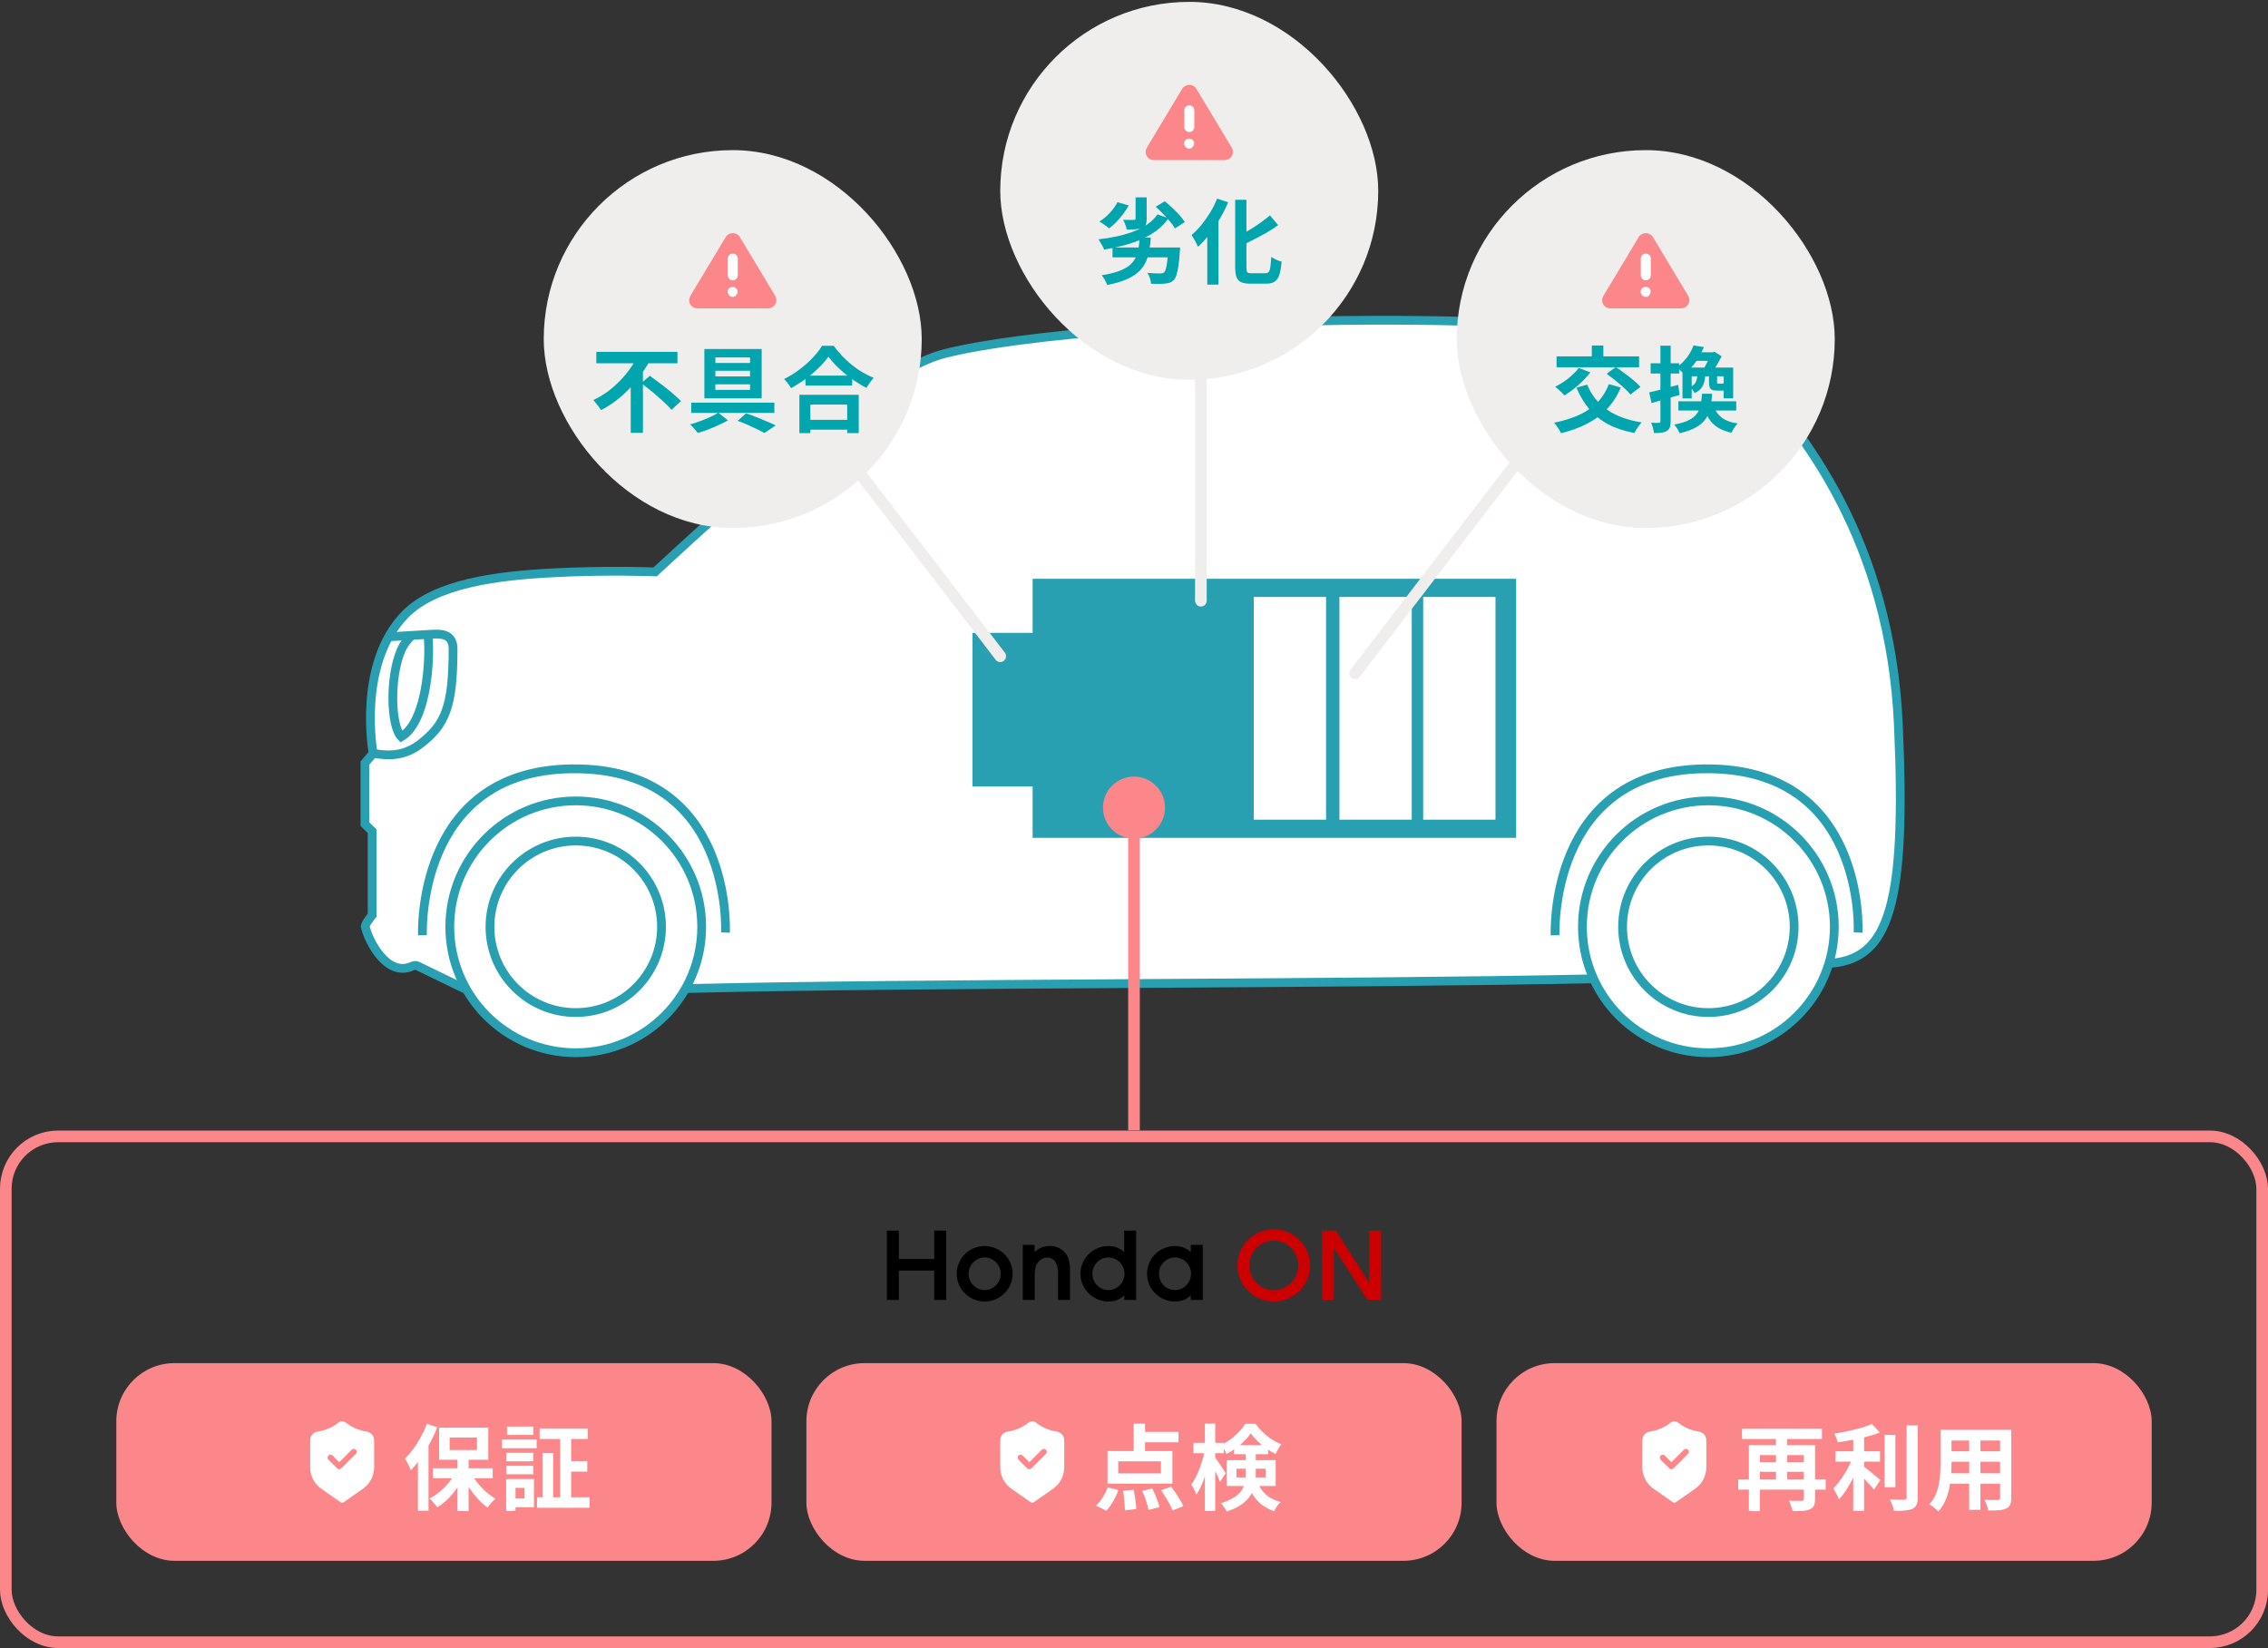 <svg width="780" height="567" viewBox="0 0 780 567" fill="none" xmlns="http://www.w3.org/2000/svg">
<rect x="0" y="0" width="780" height="567" fill="#333333" stroke="none"/>
<g clip-path="url(#clip0_37_579)">
<path d="M167.519 343.878L143.867 332.407C143.867 332.407 142.943 331.81 141.88 332.311C133.132 336.442 126.706 323.599 125.636 318.822C125.426 317.887 127.982 314.841 127.982 314.841V285.963L125.508 283.489V262.486L128.327 259.176C128.327 259.176 122.636 228.515 139.317 211.407C149.743 200.715 170.978 198.066 189.856 197.068C208.77 196.065 225.313 196.719 225.313 196.719C225.313 196.719 237.988 184.929 250.148 174.134C273.381 153.503 306.107 126.446 324.78 121.668C376.978 108.314 576.268 102.996 598.608 125.689C620.948 148.384 650.028 187.037 652.865 249.092C655.701 311.147 649.673 329.588 629.813 331.362C624.666 331.821 594.915 335.713 549.317 336.68C459.518 338.588 316.412 338.07 235.756 340.064C199.304 340.963 167.519 343.874 167.519 343.874V343.878Z" fill="white" stroke="#29A0B2" stroke-width="3.021" stroke-miterlimit="10"/>
<path d="M198.008 362.13C221.928 362.13 241.32 342.739 241.32 318.818C241.32 294.897 221.928 275.506 198.008 275.506C174.087 275.506 154.695 294.897 154.695 318.818C154.695 342.739 174.087 362.13 198.008 362.13Z" fill="white" stroke="#29A0B2" stroke-width="3.021" stroke-miterlimit="10"/>
<path d="M198.007 348.317C214.299 348.317 227.506 335.11 227.506 318.818C227.506 302.526 214.299 289.319 198.007 289.319C181.715 289.319 168.508 302.526 168.508 318.818C168.508 335.11 181.715 348.317 198.007 348.317Z" fill="white" stroke="#29A0B2" stroke-width="3.021" stroke-miterlimit="10"/>
<path d="M587.535 362.13C611.456 362.13 630.847 342.739 630.847 318.818C630.847 294.897 611.456 275.506 587.535 275.506C563.614 275.506 544.223 294.897 544.223 318.818C544.223 342.739 563.614 362.13 587.535 362.13Z" fill="white" stroke="#29A0B2" stroke-width="3.021" stroke-miterlimit="10"/>
<path d="M587.534 348.317C603.826 348.317 617.034 335.11 617.034 318.818C617.034 302.526 603.826 289.319 587.534 289.319C571.242 289.319 558.035 302.526 558.035 318.818C558.035 335.11 571.242 348.317 587.534 348.317Z" fill="white" stroke="#29A0B2" stroke-width="3.021" stroke-miterlimit="10"/>
<path d="M145.291 321.701C145.291 321.701 142.807 265.201 196.477 264.473C252.425 263.712 249.497 320.794 249.497 320.794" stroke="#29A0B2" stroke-width="3.021" stroke-miterlimit="10"/>
<path d="M534.823 321.701C534.823 321.701 532.338 265.201 586.008 264.473C641.957 263.712 639.028 320.794 639.028 320.794" stroke="#29A0B2" stroke-width="3.021" stroke-miterlimit="10"/>
<path d="M133.443 219.088C133.443 219.088 145.411 218.324 148.564 218.164C151.717 218.004 155.812 218.004 155.815 223.208C155.819 243.067 153.178 249.305 144.469 255.988C137.691 261.188 131.008 259.461 128.328 259.173" stroke="#29A0B2" stroke-width="3.021" stroke-miterlimit="10"/>
<path d="M147.082 218.246C148.028 222.657 147.687 247.763 138.008 253.468C134.332 249.668 133.948 232.766 137.979 223.599C138.843 221.633 140.339 219.671 141.619 218.622" stroke="#29A0B2" stroke-width="3.021" stroke-miterlimit="10"/>
<path d="M334.449 217.702H355.137V199.101H521.426V288.21H355.137V270.54H334.449V217.702Z" fill="#29A0B2"/>
<path d="M456.052 205.35H431.188V281.964H456.052V205.35Z" fill="white"/>
<path d="M485.516 205.35H460.652V281.965H485.516V205.35Z" fill="white"/>
<path d="M514.321 205.35H489.457V281.964H514.321V205.35Z" fill="white"/>
</g>
<rect x="187" y="51.645" width="130" height="130" rx="65" fill="#F0EEEC"/>
<g clip-path="url(#clip1_37_579)">
<path d="M266.615 101.79L254.477 81.58C253.962 80.721 253.046 80.206 252.016 80.206C250.985 80.206 250.069 80.721 249.554 81.58L237.416 101.79C236.901 102.706 236.844 103.736 237.359 104.652C237.874 105.568 238.79 106.083 239.878 106.083H264.096C265.126 106.083 266.099 105.568 266.615 104.652C267.13 103.793 267.13 102.706 266.615 101.79Z" fill="#FC878B"/>
<path d="M252.018 96.408C251.045 96.408 250.301 95.664 250.301 94.69V88.965C250.301 87.992 251.045 87.248 252.018 87.248C252.992 87.248 253.736 87.992 253.736 88.965V94.69C253.736 95.664 252.992 96.408 252.018 96.408Z" fill="white"/>
<path d="M252.017 102.133C251.559 102.133 251.101 101.961 250.815 101.618C250.758 101.56 250.643 101.446 250.586 101.331C250.529 101.217 250.471 101.16 250.414 101.045C250.357 100.931 250.357 100.816 250.3 100.702C250.3 100.587 250.242 100.473 250.242 100.358C250.242 99.9 250.414 99.442 250.758 99.156C251.387 98.526 252.533 98.526 253.162 99.156C253.506 99.499 253.678 99.9 253.678 100.358C253.678 100.473 253.678 100.587 253.62 100.702C253.62 100.816 253.563 100.931 253.506 101.045C253.449 101.16 253.391 101.274 253.334 101.331C253.277 101.446 253.22 101.503 253.105 101.618C252.933 101.961 252.475 102.133 252.017 102.133Z" fill="white"/>
</g>
<path d="M205.08 121.027H232.984V124.963H205.08V121.027ZM220.536 131.779L223.512 129.283C224.365 129.902 225.283 130.585 226.264 131.331C227.267 132.057 228.259 132.814 229.24 133.603C230.243 134.393 231.171 135.171 232.024 135.939C232.877 136.686 233.603 137.369 234.2 137.987L230.936 140.963C230.403 140.323 229.72 139.619 228.888 138.851C228.077 138.062 227.192 137.251 226.232 136.419C225.293 135.587 224.323 134.777 223.32 133.987C222.339 133.198 221.411 132.462 220.536 131.779ZM219.256 122.499L223.512 124.003C222.296 126.243 220.845 128.43 219.16 130.563C217.496 132.697 215.619 134.67 213.528 136.483C211.437 138.275 209.165 139.811 206.712 141.091C206.52 140.75 206.264 140.366 205.944 139.939C205.624 139.513 205.293 139.097 204.952 138.691C204.632 138.265 204.333 137.902 204.056 137.603C205.784 136.814 207.416 135.854 208.952 134.723C210.488 133.571 211.907 132.323 213.208 130.979C214.531 129.635 215.693 128.249 216.696 126.819C217.72 125.369 218.573 123.929 219.256 122.499ZM216.92 130.243L221.112 126.051V148.899H216.92V130.243ZM246.016 127.555V129.475H257.952V127.555H246.016ZM246.016 132.195V134.115H257.952V132.195H246.016ZM246.016 122.947V124.867H257.952V122.947H246.016ZM242.24 120.067H261.952V137.027H242.24V120.067ZM237.728 138.499H266.304V142.051H237.728V138.499ZM253.696 144.771L256.608 142.211C257.824 142.617 259.051 143.065 260.288 143.555C261.547 144.046 262.741 144.537 263.872 145.027C265.024 145.497 265.995 145.934 266.784 146.339L262.88 148.963C262.176 148.558 261.323 148.11 260.32 147.619C259.339 147.129 258.272 146.627 257.12 146.115C255.989 145.625 254.848 145.177 253.696 144.771ZM247.04 141.987L250.368 144.611C249.429 145.145 248.363 145.678 247.168 146.211C245.973 146.766 244.757 147.278 243.52 147.747C242.283 148.217 241.109 148.611 240 148.931C239.68 148.526 239.264 148.035 238.752 147.459C238.261 146.883 237.792 146.393 237.344 145.987C238.453 145.689 239.616 145.315 240.832 144.867C242.048 144.419 243.2 143.939 244.288 143.427C245.397 142.915 246.315 142.435 247.04 141.987ZM277.032 129.219H293.064V132.611H277.032V129.219ZM276.616 144.419H293.16V147.811H276.616V144.419ZM274.92 135.811H295.336V148.995H291.368V139.171H278.696V148.995H274.92V135.811ZM284.904 122.691C284.029 123.95 282.92 125.23 281.576 126.531C280.253 127.833 278.771 129.081 277.128 130.275C275.507 131.47 273.821 132.547 272.072 133.507C271.901 133.209 271.677 132.867 271.4 132.483C271.144 132.099 270.856 131.726 270.536 131.363C270.237 130.979 269.939 130.659 269.64 130.403C271.496 129.486 273.267 128.387 274.952 127.107C276.659 125.827 278.184 124.473 279.528 123.043C280.872 121.614 281.939 120.249 282.728 118.947H286.728C287.581 120.163 288.541 121.326 289.608 122.435C290.675 123.545 291.795 124.579 292.968 125.539C294.163 126.499 295.4 127.353 296.68 128.099C297.96 128.846 299.229 129.475 300.488 129.987C300.019 130.478 299.571 131.033 299.144 131.651C298.717 132.249 298.333 132.846 297.992 133.443C296.755 132.803 295.507 132.067 294.248 131.235C292.989 130.382 291.773 129.486 290.6 128.547C289.448 127.587 288.381 126.617 287.4 125.635C286.419 124.633 285.587 123.651 284.904 122.691Z" fill="#00A5AE"/>
<rect x="344" y="0.645" width="130" height="130" rx="65" fill="#F0EEEC"/>
<g clip-path="url(#clip2_37_579)">
<path d="M423.615 50.789L411.477 30.58C410.962 29.721 410.046 29.206 409.016 29.206C407.985 29.206 407.069 29.721 406.554 30.58L394.416 50.789C393.901 51.706 393.844 52.736 394.359 53.652C394.874 54.568 395.79 55.083 396.878 55.083H421.096C422.126 55.083 423.099 54.568 423.615 53.652C424.13 52.793 424.13 51.706 423.615 50.789Z" fill="#FC878B"/>
<path d="M409.018 45.408C408.045 45.408 407.301 44.664 407.301 43.69V37.965C407.301 36.992 408.045 36.248 409.018 36.248C409.992 36.248 410.736 36.992 410.736 37.965V43.69C410.736 44.664 409.992 45.408 409.018 45.408Z" fill="white"/>
<path d="M409.017 51.133C408.559 51.133 408.101 50.961 407.815 50.618C407.758 50.56 407.643 50.446 407.586 50.331C407.529 50.217 407.471 50.16 407.414 50.045C407.357 49.931 407.357 49.816 407.3 49.702C407.3 49.587 407.242 49.473 407.242 49.358C407.242 48.9 407.414 48.442 407.758 48.156C408.387 47.526 409.533 47.526 410.162 48.156C410.506 48.499 410.678 48.9 410.678 49.358C410.678 49.473 410.678 49.587 410.62 49.702C410.62 49.816 410.563 49.931 410.506 50.045C410.449 50.16 410.391 50.274 410.334 50.331C410.277 50.446 410.22 50.503 410.105 50.618C409.933 50.961 409.475 51.133 409.017 51.133Z" fill="white"/>
</g>
<path d="M382.612 85.132H402.996V88.523H382.612V85.132ZM390.548 67.883H394.356V75.275C394.356 76.15 394.249 76.833 394.036 77.323C393.823 77.793 393.385 78.156 392.724 78.412C392.084 78.668 391.337 78.828 390.484 78.891C389.631 78.934 388.628 78.956 387.476 78.956C387.412 78.444 387.252 77.878 386.996 77.26C386.761 76.62 386.516 76.065 386.26 75.596C386.751 75.617 387.241 75.638 387.732 75.659C388.244 75.659 388.703 75.659 389.108 75.659C389.513 75.659 389.791 75.659 389.94 75.659C390.345 75.659 390.548 75.499 390.548 75.18V67.883ZM401.844 85.132H405.876C405.876 85.132 405.865 85.228 405.844 85.419C405.844 85.612 405.833 85.835 405.812 86.091C405.791 86.326 405.769 86.518 405.748 86.668C405.62 88.63 405.46 90.262 405.268 91.564C405.076 92.844 404.852 93.857 404.596 94.603C404.361 95.35 404.063 95.915 403.7 96.299C403.295 96.726 402.857 97.025 402.388 97.195C401.919 97.366 401.364 97.484 400.724 97.547C400.191 97.612 399.487 97.644 398.612 97.644C397.737 97.644 396.82 97.633 395.86 97.612C395.839 97.035 395.711 96.395 395.476 95.692C395.241 94.987 394.953 94.379 394.612 93.868C395.508 93.953 396.361 94.006 397.172 94.028C398.004 94.049 398.612 94.059 398.996 94.059C399.316 94.059 399.572 94.038 399.764 93.996C399.977 93.953 400.169 93.857 400.34 93.707C400.575 93.494 400.777 93.089 400.948 92.492C401.14 91.894 401.3 91.041 401.428 89.931C401.577 88.801 401.705 87.382 401.812 85.675L401.844 85.132ZM398.068 73.74L401.876 75.084C400.745 76.683 399.391 78.081 397.812 79.275C396.233 80.449 394.484 81.462 392.564 82.316C390.665 83.147 388.628 83.852 386.452 84.427C384.297 85.004 382.057 85.484 379.732 85.868C379.625 85.547 379.455 85.174 379.22 84.748C378.985 84.299 378.74 83.862 378.484 83.436C378.228 82.987 377.993 82.614 377.78 82.316C379.999 82.081 382.132 81.74 384.18 81.291C386.249 80.844 388.169 80.278 389.94 79.596C391.732 78.913 393.311 78.091 394.676 77.132C396.063 76.15 397.193 75.019 398.068 73.74ZM384.308 69.547L388.18 70.668C387.647 71.67 387.007 72.662 386.26 73.644C385.513 74.625 384.724 75.542 383.892 76.395C383.081 77.228 382.271 77.942 381.46 78.54C381.225 78.326 380.895 78.07 380.468 77.772C380.063 77.473 379.647 77.185 379.22 76.907C378.793 76.63 378.42 76.395 378.1 76.204C379.359 75.436 380.543 74.454 381.652 73.26C382.783 72.065 383.668 70.828 384.308 69.547ZM397.46 71.115L400.596 69.228C401.407 69.889 402.26 70.646 403.156 71.499C404.052 72.332 404.884 73.174 405.652 74.028C406.42 74.881 407.028 75.67 407.476 76.395L404.084 78.572C403.7 77.846 403.135 77.057 402.388 76.204C401.663 75.329 400.863 74.444 399.988 73.547C399.135 72.651 398.292 71.841 397.46 71.115ZM391.988 81.74H395.796C395.668 83.425 395.465 84.993 395.188 86.444C394.932 87.894 394.505 89.228 393.908 90.444C393.311 91.638 392.468 92.716 391.38 93.675C390.313 94.635 388.916 95.478 387.188 96.204C385.481 96.929 383.348 97.537 380.788 98.028C380.681 97.707 380.521 97.334 380.308 96.907C380.095 96.502 379.86 96.097 379.604 95.692C379.369 95.286 379.124 94.956 378.868 94.7C381.215 94.316 383.156 93.846 384.692 93.291C386.228 92.737 387.455 92.086 388.372 91.34C389.289 90.572 389.993 89.718 390.484 88.779C390.975 87.82 391.316 86.753 391.508 85.579C391.721 84.406 391.881 83.126 391.988 81.74ZM424.796 68.716H428.668V91.787C428.668 92.427 428.7 92.907 428.764 93.228C428.849 93.547 429.02 93.761 429.276 93.868C429.553 93.953 429.948 93.996 430.46 93.996C430.652 93.996 430.951 93.996 431.356 93.996C431.783 93.996 432.252 93.996 432.764 93.996C433.276 93.996 433.745 93.996 434.172 93.996C434.62 93.996 434.94 93.996 435.132 93.996C435.665 93.996 436.06 93.846 436.316 93.547C436.593 93.228 436.785 92.662 436.892 91.852C437.02 91.019 437.127 89.857 437.212 88.364C437.681 88.705 438.257 89.035 438.94 89.356C439.623 89.654 440.231 89.868 440.764 89.996C440.615 91.83 440.369 93.302 440.028 94.412C439.687 95.521 439.164 96.321 438.46 96.811C437.756 97.323 436.764 97.579 435.484 97.579C435.313 97.579 435.036 97.579 434.652 97.579C434.289 97.579 433.873 97.579 433.404 97.579C432.956 97.579 432.497 97.579 432.028 97.579C431.58 97.579 431.175 97.579 430.812 97.579C430.449 97.579 430.172 97.579 429.98 97.579C428.636 97.579 427.591 97.409 426.844 97.067C426.097 96.726 425.564 96.129 425.244 95.275C424.945 94.422 424.796 93.249 424.796 91.755V68.716ZM436.764 74.091L439.58 77.451C438.407 78.305 437.127 79.137 435.74 79.948C434.353 80.737 432.935 81.505 431.484 82.251C430.055 82.998 428.647 83.692 427.26 84.332C427.132 83.883 426.908 83.371 426.588 82.796C426.268 82.198 425.98 81.697 425.724 81.291C427.047 80.651 428.369 79.926 429.692 79.115C431.036 78.305 432.316 77.462 433.532 76.588C434.748 75.713 435.825 74.881 436.764 74.091ZM418.588 68.332L422.396 69.579C421.585 71.478 420.625 73.377 419.516 75.275C418.407 77.153 417.212 78.924 415.932 80.588C414.673 82.23 413.372 83.67 412.028 84.907C411.9 84.588 411.697 84.171 411.42 83.659C411.164 83.147 410.887 82.635 410.588 82.124C410.289 81.59 410.023 81.163 409.788 80.844C410.961 79.862 412.092 78.71 413.18 77.388C414.268 76.043 415.281 74.603 416.22 73.067C417.159 71.51 417.948 69.931 418.588 68.332ZM415.196 77.356L419.004 73.547L419.036 73.612V97.9H415.196V77.356Z" fill="#00A5AE"/>
<rect x="501" y="51.645" width="130" height="130" rx="65" fill="#F0EEEC"/>
<g clip-path="url(#clip3_37_579)">
<path d="M580.615 101.79L568.477 81.58C567.962 80.721 567.046 80.206 566.016 80.206C564.985 80.206 564.069 80.721 563.554 81.58L551.416 101.79C550.901 102.706 550.844 103.736 551.359 104.652C551.874 105.568 552.79 106.083 553.878 106.083H578.096C579.126 106.083 580.099 105.568 580.615 104.652C581.13 103.793 581.13 102.706 580.615 101.79Z" fill="#FC878B"/>
<path d="M566.018 96.408C565.045 96.408 564.301 95.664 564.301 94.69V88.965C564.301 87.992 565.045 87.248 566.018 87.248C566.992 87.248 567.736 87.992 567.736 88.965V94.69C567.736 95.664 566.992 96.408 566.018 96.408Z" fill="white"/>
<path d="M566.017 102.133C565.559 102.133 565.101 101.961 564.815 101.618C564.758 101.56 564.643 101.446 564.586 101.331C564.529 101.217 564.471 101.16 564.414 101.045C564.357 100.931 564.357 100.816 564.3 100.702C564.3 100.587 564.242 100.473 564.242 100.358C564.242 99.9 564.414 99.442 564.758 99.156C565.387 98.526 566.533 98.526 567.162 99.156C567.506 99.499 567.678 99.9 567.678 100.358C567.678 100.473 567.678 100.587 567.62 100.702C567.62 100.816 567.563 100.931 567.506 101.045C567.449 101.16 567.391 101.274 567.334 101.331C567.277 101.446 567.22 101.503 567.105 101.618C566.933 101.961 566.475 102.133 566.017 102.133Z" fill="white"/>
</g>
<path d="M553.308 132.131L557.404 133.283C556.188 136.206 554.588 138.691 552.604 140.739C550.641 142.787 548.337 144.483 545.692 145.827C543.068 147.171 540.135 148.238 536.892 149.027C536.764 148.707 536.551 148.313 536.252 147.843C535.975 147.395 535.676 146.947 535.356 146.499C535.036 146.051 534.737 145.689 534.46 145.411C537.617 144.793 540.433 143.929 542.908 142.819C545.404 141.71 547.527 140.281 549.276 138.531C551.025 136.761 552.369 134.627 553.308 132.131ZM542.972 126.595L546.94 128.099C546.193 129.102 545.319 130.094 544.316 131.075C543.313 132.057 542.268 132.974 541.18 133.827C540.092 134.681 539.047 135.417 538.044 136.035C537.809 135.758 537.5 135.427 537.116 135.043C536.732 134.659 536.337 134.286 535.932 133.923C535.527 133.561 535.164 133.262 534.844 133.027C535.868 132.537 536.881 131.95 537.884 131.267C538.887 130.585 539.825 129.838 540.7 129.027C541.596 128.217 542.353 127.406 542.972 126.595ZM545.852 132.291C547.281 135.811 549.532 138.67 552.604 140.867C555.697 143.043 559.697 144.526 564.604 145.315C564.327 145.593 564.028 145.945 563.708 146.371C563.388 146.819 563.079 147.267 562.78 147.715C562.503 148.185 562.279 148.601 562.108 148.963C558.631 148.302 555.623 147.299 553.084 145.955C550.567 144.59 548.412 142.862 546.62 140.771C544.849 138.681 543.367 136.217 542.172 133.379L545.852 132.291ZM535.324 122.595H563.708V126.339H535.324V122.595ZM547.452 118.851H551.42V125.059H547.452V118.851ZM552.572 128.579L555.708 126.275C556.647 126.894 557.649 127.609 558.716 128.419C559.804 129.209 560.828 130.009 561.788 130.819C562.769 131.63 563.569 132.387 564.188 133.091L560.732 135.715C560.199 135.033 559.473 134.275 558.556 133.443C557.639 132.59 556.647 131.747 555.58 130.915C554.535 130.062 553.532 129.283 552.572 128.579ZM582.436 118.819L585.988 119.395C585.284 121.102 584.388 122.755 583.3 124.355C582.233 125.955 580.825 127.417 579.076 128.739C578.799 128.313 578.404 127.875 577.892 127.427C577.401 126.958 576.953 126.606 576.548 126.371C577.593 125.667 578.489 124.899 579.236 124.067C580.004 123.235 580.655 122.371 581.188 121.475C581.721 120.558 582.137 119.673 582.436 118.819ZM583.332 121.187H589.604V124.131H581.54L583.332 121.187ZM583.812 128.611H586.532C586.468 129.635 586.329 130.563 586.116 131.395C585.903 132.227 585.54 132.963 585.028 133.603C584.516 134.222 583.78 134.755 582.82 135.203C582.671 134.883 582.436 134.521 582.116 134.115C581.796 133.71 581.497 133.39 581.22 133.155C582.244 132.707 582.916 132.11 583.236 131.363C583.577 130.617 583.769 129.699 583.812 128.611ZM587.748 128.739H590.532V131.331C590.532 131.63 590.553 131.811 590.596 131.875C590.66 131.939 590.809 131.971 591.044 131.971C591.129 131.971 591.247 131.971 591.396 131.971C591.567 131.971 591.737 131.971 591.908 131.971C592.1 131.971 592.228 131.971 592.292 131.971C592.484 131.971 592.612 131.95 592.676 131.907C592.761 131.843 592.825 131.747 592.868 131.619C593.124 131.79 593.487 131.961 593.956 132.131C594.425 132.302 594.852 132.43 595.236 132.515C595.087 133.219 594.809 133.71 594.404 133.987C593.999 134.243 593.433 134.371 592.708 134.371C592.601 134.371 592.452 134.371 592.26 134.371C592.068 134.371 591.865 134.371 591.652 134.371C591.439 134.371 591.236 134.371 591.044 134.371C590.873 134.371 590.735 134.371 590.628 134.371C589.839 134.371 589.231 134.286 588.804 134.115C588.399 133.923 588.121 133.614 587.972 133.187C587.823 132.739 587.748 132.121 587.748 131.331V128.739ZM577.22 138.051H597.124V141.219H577.22V138.051ZM589.092 139.107C589.668 140.942 590.628 142.414 591.972 143.523C593.316 144.611 595.204 145.326 597.636 145.667C597.252 146.03 596.847 146.531 596.42 147.171C596.015 147.811 595.705 148.377 595.492 148.867C593.593 148.462 592.015 147.854 590.756 147.043C589.497 146.233 588.473 145.209 587.684 143.971C586.895 142.713 586.265 141.219 585.796 139.491L589.092 139.107ZM581.796 126.435H593.636V129.443H581.796V137.059H578.628V126.435H578.66H581.796ZM592.804 126.435H596.068V137.027H592.804V126.435ZM588.324 121.187H589.124L589.668 121.027L592.1 122.563C591.78 123.203 591.407 123.897 590.98 124.643C590.575 125.369 590.148 126.073 589.7 126.755C589.252 127.417 588.825 128.014 588.42 128.547C588.1 128.313 587.684 128.035 587.172 127.715C586.66 127.395 586.212 127.139 585.828 126.947C586.148 126.478 586.468 125.934 586.788 125.315C587.129 124.697 587.428 124.078 587.684 123.459C587.961 122.819 588.175 122.275 588.324 121.827V121.187ZM585.348 135.459H588.836C588.729 137.251 588.516 138.873 588.196 140.323C587.876 141.774 587.332 143.054 586.564 144.163C585.796 145.273 584.697 146.222 583.268 147.011C581.839 147.822 579.961 148.494 577.636 149.027C577.487 148.579 577.22 148.057 576.836 147.459C576.473 146.883 576.121 146.414 575.78 146.051C577.849 145.667 579.503 145.177 580.74 144.579C581.977 143.961 582.905 143.225 583.524 142.371C584.164 141.518 584.601 140.526 584.836 139.395C585.092 138.243 585.263 136.931 585.348 135.459ZM567.172 134.979C568.452 134.702 569.977 134.329 571.748 133.859C573.54 133.39 575.343 132.899 577.156 132.387L577.636 135.843C575.993 136.334 574.329 136.825 572.644 137.315C570.98 137.806 569.433 138.254 568.004 138.659L567.172 134.979ZM567.684 124.963H577.476V128.483H567.684V124.963ZM571.044 118.915H574.564V144.899C574.564 145.774 574.468 146.467 574.276 146.979C574.105 147.513 573.775 147.929 573.284 148.227C572.815 148.526 572.217 148.729 571.492 148.835C570.788 148.942 569.903 148.985 568.836 148.963C568.793 148.494 568.676 147.907 568.484 147.203C568.292 146.521 568.079 145.923 567.844 145.411C568.441 145.433 568.985 145.454 569.476 145.475C569.988 145.475 570.34 145.465 570.532 145.443C570.724 145.443 570.852 145.411 570.916 145.347C571.001 145.262 571.044 145.113 571.044 144.899V118.915Z" fill="#00A5AE"/>
<path d="M413 206.645V126.645" stroke="#F0EEEC" stroke-width="4" stroke-linecap="round"/>
<path d="M288 152.736L344 225.736" stroke="#F0EEEC" stroke-width="4" stroke-linecap="round"/>
<path d="M522 158.645L466 231.645" stroke="#F0EEEC" stroke-width="4" stroke-linecap="round"/>
<path d="M379.333 277.817C379.333 283.708 384.109 288.484 390 288.484C395.891 288.484 400.667 283.708 400.667 277.817C400.667 271.926 395.891 267.151 390 267.151C384.109 267.151 379.333 271.926 379.333 277.817ZM390 388.817L392 388.817C392 388.676 392 388.534 392 388.393C392 388.251 392 388.11 392 387.969C392 387.828 392 387.687 392 387.546C392 387.405 392 387.264 392 387.124C392 386.983 392 386.843 392 386.703C392 386.562 392 386.422 392 386.282C392 386.143 392 386.003 392 385.863C392 385.724 392 385.584 392 385.445C392 385.306 392 385.167 392 385.028C392 384.889 392 384.75 392 384.611C392 384.472 392 384.334 392 384.196C392 384.057 392 383.919 392 383.781C392 383.643 392 383.505 392 383.367C392 383.23 392 383.092 392 382.955C392 382.817 392 382.68 392 382.543C392 382.406 392 382.269 392 382.132C392 381.995 392 381.859 392 381.722C392 381.586 392 381.449 392 381.313C392 381.177 392 381.041 392 380.905C392 380.769 392 380.633 392 380.498C392 380.362 392 380.227 392 380.092C392 379.956 392 379.821 392 379.686C392 379.551 392 379.416 392 379.282C392 379.147 392 379.013 392 378.878C392 378.744 392 378.61 392 378.476C392 378.342 392 378.208 392 378.074C392 377.94 392 377.807 392 377.673C392 377.54 392 377.407 392 377.274C392 377.14 392 377.008 392 376.875C392 376.742 392 376.609 392 376.477C392 376.344 392 376.212 392 376.08C392 375.947 392 375.815 392 375.684C392 375.552 392 375.42 392 375.288C392 375.157 392 375.025 392 374.894C392 374.763 392 374.632 392 374.501C392 374.37 392 374.239 392 374.108C392 373.977 392 373.847 392 373.716C392 373.586 392 373.456 392 373.326C392 373.196 392 373.066 392 372.936C392 372.806 392 372.677 392 372.547C392 372.418 392 372.288 392 372.159C392 372.03 392 371.901 392 371.772C392 371.643 392 371.515 392 371.386C392 371.257 392 371.129 392 371.001C392 370.873 392 370.744 392 370.616C392 370.489 392 370.361 392 370.233C392 370.105 392 369.978 392 369.851C392 369.723 392 369.596 392 369.469C392 369.342 392 369.215 392 369.088C392 368.961 392 368.835 392 368.708C392 368.582 392 368.456 392 368.329C392 368.203 392 368.077 392 367.951C392 367.826 392 367.7 392 367.574C392 367.449 392 367.323 392 367.198C392 367.073 392 366.948 392 366.823C392 366.698 392 366.573 392 366.448C392 366.324 392 366.199 392 366.075C392 365.951 392 365.826 392 365.702C392 365.578 392 365.454 392 365.331C392 365.207 392 365.083 392 364.96C392 364.836 392 364.713 392 364.59C392 364.467 392 364.344 392 364.221C392 364.098 392 363.975 392 363.853C392 363.73 392 363.608 392 363.485C392 363.363 392 363.241 392 363.119C392 362.997 392 362.875 392 362.753C392 362.632 392 362.51 392 362.389C392 362.268 392 362.146 392 362.025C392 361.904 392 361.783 392 361.662C392 361.542 392 361.421 392 361.3C392 361.18 392 361.06 392 360.939C392 360.819 392 360.699 392 360.579C392 360.459 392 360.34 392 360.22C392 360.1 392 359.981 392 359.862C392 359.742 392 359.623 392 359.504C392 359.385 392 359.266 392 359.147C392 359.029 392 358.91 392 358.792C392 358.673 392 358.555 392 358.437C392 358.319 392 358.201 392 358.083C392 357.965 392 357.847 392 357.73C392 357.612 392 357.495 392 357.378C392 357.26 392 357.143 392 357.026C392 356.909 392 356.792 392 356.676C392 356.559 392 356.443 392 356.326C392 356.21 392 356.094 392 355.978C392 355.861 392 355.745 392 355.63C392 355.514 392 355.398 392 355.283C392 355.167 392 355.052 392 354.937C392 354.821 392 354.706 392 354.591C392 354.477 392 354.362 392 354.247C392 354.132 392 354.018 392 353.904C392 353.789 392 353.675 392 353.561C392 353.447 392 353.333 392 353.219C392 353.106 392 352.992 392 352.878C392 352.765 392 352.652 392 352.539C392 352.425 392 352.312 392 352.199C392 352.087 392 351.974 392 351.861C392 351.749 392 351.636 392 351.524C392 351.411 392 351.299 392 351.187C392 351.075 392 350.963 392 350.852C392 350.74 392 350.628 392 350.517C392 350.405 392 350.294 392 350.183C392 350.072 392 349.961 392 349.85C392 349.739 392 349.628 392 349.518C392 349.407 392 349.297 392 349.186C392 349.076 392 348.966 392 348.856C392 348.746 392 348.636 392 348.526C392 348.417 392 348.307 392 348.198C392 348.088 392 347.979 392 347.87C392 347.761 392 347.652 392 347.543C392 347.434 392 347.325 392 347.217C392 347.108 392 346.999 392 346.891C392 346.783 392 346.675 392 346.567C392 346.459 392 346.351 392 346.243C392 346.135 392 346.028 392 345.92C392 345.813 392 345.706 392 345.599C392 345.491 392 345.384 392 345.277C392 345.171 392 345.064 392 344.957C392 344.851 392 344.744 392 344.638C392 344.532 392 344.426 392 344.319C392 344.213 392 344.108 392 344.002C392 343.896 392 343.791 392 343.685C392 343.58 392 343.474 392 343.369C392 343.264 392 343.159 392 343.054C392 342.949 392 342.844 392 342.74C392 342.635 392 342.531 392 342.426C392 342.322 392 342.218 392 342.114C392 342.01 392 341.906 392 341.802C392 341.698 392 341.595 392 341.491C392 341.388 392 341.285 392 341.181C392 341.078 392 340.975 392 340.872C392 340.769 392 340.667 392 340.564C392 340.461 392 340.359 392 340.256C392 340.154 392 340.052 392 339.95C392 339.848 392 339.746 392 339.644C392 339.542 392 339.441 392 339.339C392 339.238 392 339.136 392 339.035C392 338.934 392 338.833 392 338.732C392 338.631 392 338.53 392 338.429C392 338.329 392 338.228 392 338.128C392 338.027 392 337.927 392 337.827C392 337.727 392 337.627 392 337.527C392 337.427 392 337.327 392 337.228C392 337.128 392 337.029 392 336.93C392 336.83 392 336.731 392 336.632C392 336.533 392 336.434 392 336.336C392 336.237 392 336.138 392 336.04C392 335.941 392 335.843 392 335.745C392 335.647 392 335.549 392 335.451C392 335.353 392 335.255 392 335.158C392 335.06 392 334.962 392 334.865C392 334.768 392 334.671 392 334.574C392 334.476 392 334.38 392 334.283C392 334.186 392 334.089 392 333.993C392 333.896 392 333.8 392 333.704C392 333.607 392 333.511 392 333.415C392 333.319 392 333.224 392 333.128C392 333.032 392 332.937 392 332.841C392 332.746 392 332.651 392 332.555C392 332.46 392 332.365 392 332.27C392 332.176 392 332.081 392 331.986C392 331.892 392 331.797 392 331.703C392 331.609 392 331.514 392 331.42C392 331.326 392 331.232 392 331.139C392 331.045 392 330.951 392 330.858C392 330.764 392 330.671 392 330.578C392 330.484 392 330.391 392 330.298C392 330.205 392 330.113 392 330.02C392 329.927 392 329.835 392 329.742C392 329.65 392 329.558 392 329.465C392 329.373 392 329.281 392 329.189C392 329.098 392 329.006 392 328.914C392 328.823 392 328.731 392 328.64C392 328.549 392 328.457 392 328.366C392 328.275 392 328.184 392 328.094C392 328.003 392 327.912 392 327.822C392 327.731 392 327.641 392 327.55C392 327.46 392 327.37 392 327.28C392 327.19 392 327.1 392 327.011C392 326.921 392 326.831 392 326.742C392 326.653 392 326.563 392 326.474C392 326.385 392 326.296 392 326.207C392 326.118 392 326.029 392 325.941C392 325.852 392 325.764 392 325.675C392 325.587 392 325.499 392 325.411C392 325.322 392 325.235 392 325.147C392 325.059 392 324.971 392 324.884C392 324.796 392 324.709 392 324.621C392 324.534 392 324.447 392 324.36C392 324.273 392 324.186 392 324.099C392 324.013 392 323.926 392 323.839C392 323.753 392 323.667 392 323.58C392 323.494 392 323.408 392 323.322C392 323.236 392 323.15 392 323.065C392 322.979 392 322.893 392 322.808C392 322.723 392 322.637 392 322.552C392 322.467 392 322.382 392 322.297C392 322.212 392 322.127 392 322.043C392 321.958 392 321.874 392 321.789C392 321.705 392 321.621 392 321.537C392 321.453 392 321.369 392 321.285C392 321.201 392 321.117 392 321.034C392 320.95 392 320.867 392 320.783C392 320.7 392 320.617 392 320.534C392 320.451 392 320.368 392 320.285C392 320.202 392 320.12 392 320.037C392 319.955 392 319.872 392 319.79C392 319.708 392 319.626 392 319.544C392 319.462 392 319.38 392 319.298C392 319.216 392 319.135 392 319.053C392 318.972 392 318.891 392 318.809C392 318.728 392 318.647 392 318.566C392 318.485 392 318.404 392 318.324C392 318.243 392 318.163 392 318.082C392 318.002 392 317.921 392 317.841C392 317.761 392 317.681 392 317.601C392 317.521 392 317.442 392 317.362C392 317.282 392 317.203 392 317.123C392 317.044 392 316.965 392 316.886C392 316.807 392 316.728 392 316.649C392 316.57 392 316.491 392 316.413C392 316.334 392 316.255 392 316.177C392 316.099 392 316.021 392 315.943C392 315.864 392 315.787 392 315.709C392 315.631 392 315.553 392 315.476C392 315.398 392 315.321 392 315.243C392 315.166 392 315.089 392 315.012C392 314.935 392 314.858 392 314.781C392 314.704 392 314.628 392 314.551C392 314.475 392 314.398 392 314.322C392 314.246 392 314.17 392 314.094C392 314.018 392 313.942 392 313.866C392 313.79 392 313.715 392 313.639C392 313.564 392 313.488 392 313.413C392 313.338 392 313.263 392 313.188C392 313.113 392 313.038 392 312.963C392 312.888 392 312.814 392 312.739C392 312.665 392 312.59 392 312.516C392 312.442 392 312.368 392 312.294C392 312.22 392 312.146 392 312.072C392 311.999 392 311.925 392 311.852C392 311.778 392 311.705 392 311.632C392 311.559 392 311.485 392 311.413C392 311.34 392 311.267 392 311.194C392 311.121 392 311.049 392 310.976C392 310.904 392 310.832 392 310.759C392 310.687 392 310.615 392 310.543C392 310.471 392 310.4 392 310.328C392 310.256 392 310.185 392 310.113C392 310.042 392 309.971 392 309.899C392 309.828 392 309.757 392 309.686C392 309.615 392 309.545 392 309.474C392 309.403 392 309.333 392 309.262C392 309.192 392 309.122 392 309.051C392 308.981 392 308.911 392 308.841C392 308.771 392 308.702 392 308.632C392 308.562 392 308.493 392 308.423C392 308.354 392 308.285 392 308.216C392 308.146 392 308.077 392 308.008C392 307.94 392 307.871 392 307.802C392 307.733 392 307.665 392 307.596C392 307.528 392 307.46 392 307.392C392 307.323 392 307.255 392 307.188C392 307.12 392 307.052 392 306.984C392 306.917 392 306.849 392 306.782C392 306.714 392 306.647 392 306.58C392 306.513 392 306.446 392 306.379C392 306.312 392 306.245 392 306.178C392 306.112 392 306.045 392 305.979C392 305.912 392 305.846 392 305.78C392 305.714 392 305.648 392 305.582C392 305.516 392 305.45 392 305.384C392 305.319 392 305.253 392 305.188C392 305.122 392 305.057 392 304.992C392 304.927 392 304.862 392 304.797C392 304.732 392 304.667 392 304.602C392 304.538 392 304.473 392 304.409C392 304.344 392 304.28 392 304.216C392 304.151 392 304.087 392 304.023C392 303.959 392 303.896 392 303.832C392 303.768 392 303.705 392 303.641C392 303.578 392 303.514 392 303.451C392 303.388 392 303.325 392 303.262C392 303.199 392 303.136 392 303.073C392 303.011 392 302.948 392 302.886C392 302.823 392 302.761 392 302.699C392 302.636 392 302.574 392 302.512C392 302.45 392 302.388 392 302.327C392 302.265 392 302.203 392 302.142C392 302.08 392 302.019 392 301.958C392 301.896 392 301.835 392 301.774C392 301.713 392 301.652 392 301.592C392 301.531 392 301.47 392 301.41C392 301.349 392 301.289 392 301.228C392 301.168 392 301.108 392 301.048C392 300.988 392 300.928 392 300.868C392 300.808 392 300.749 392 300.689C392 300.629 392 300.57 392 300.511C392 300.451 392 300.392 392 300.333C392 300.274 392 300.215 392 300.156C392 300.097 392 300.039 392 299.98C392 299.921 392 299.863 392 299.805C392 299.746 392 299.688 392 299.63C392 299.572 392 299.514 392 299.456C392 299.398 392 299.34 392 299.283C392 299.225 392 299.167 392 299.11C392 299.053 392 298.995 392 298.938C392 298.881 392 298.824 392 298.767C392 298.71 392 298.653 392 298.597C392 298.54 392 298.483 392 298.427C392 298.371 392 298.314 392 298.258C392 298.202 392 298.146 392 298.09C392 298.034 392 297.978 392 297.922C392 297.866 392 297.811 392 297.755C392 297.7 392 297.644 392 297.589C392 297.534 392 297.479 392 297.424C392 297.369 392 297.314 392 297.259C392 297.204 392 297.15 392 297.095C392 297.041 392 296.986 392 296.932C392 296.877 392 296.823 392 296.769C392 296.715 392 296.661 392 296.607C392 296.553 392 296.5 392 296.446C392 296.393 392 296.339 392 296.286C392 296.232 392 296.179 392 296.126C392 296.073 392 296.02 392 295.967C392 295.914 392 295.861 392 295.809C392 295.756 392 295.703 392 295.651C392 295.598 392 295.546 392 295.494C392 295.442 392 295.39 392 295.338C392 295.286 392 295.234 392 295.182C392 295.13 392 295.079 392 295.027C392 294.976 392 294.924 392 294.873C392 294.822 392 294.771 392 294.72C392 294.669 392 294.618 392 294.567C392 294.516 392 294.466 392 294.415C392 294.364 392 294.314 392 294.264C392 294.213 392 294.163 392 294.113C392 294.063 392 294.013 392 293.963C392 293.913 392 293.863 392 293.814C392 293.764 392 293.715 392 293.665C392 293.616 392 293.567 392 293.517C392 293.468 392 293.419 392 293.37C392 293.321 392 293.272 392 293.224C392 293.175 392 293.126 392 293.078C392 293.029 392 292.981 392 292.933C392 292.885 392 292.836 392 292.788C392 292.74 392 292.692 392 292.645C392 292.597 392 292.549 392 292.502C392 292.454 392 292.407 392 292.359C392 292.312 392 292.265 392 292.218C392 292.17 392 292.123 392 292.077C392 292.03 392 291.983 392 291.936C392 291.89 392 291.843 392 291.797C392 291.75 392 291.704 392 291.658C392 291.612 392 291.565 392 291.519C392 291.474 392 291.428 392 291.382C392 291.336 392 291.291 392 291.245C392 291.2 392 291.154 392 291.109C392 291.064 392 291.018 392 290.973C392 290.928 392 290.883 392 290.838C392 290.794 392 290.749 392 290.704C392 290.66 392 290.615 392 290.571C392 290.526 392 290.482 392 290.438C392 290.394 392 290.35 392 290.306C392 290.262 392 290.218 392 290.174C392 290.131 392 290.087 392 290.044C392 290 392 289.957 392 289.914C392 289.87 392 289.827 392 289.784C392 289.741 392 289.698 392 289.655C392 289.613 392 289.57 392 289.527C392 289.485 392 289.442 392 289.4C392 289.358 392 289.315 392 289.273C392 289.231 392 289.189 392 289.147C392 289.105 392 289.063 392 289.022C392 288.98 392 288.938 392 288.897C392 288.856 392 288.814 392 288.773C392 288.732 392 288.691 392 288.65C392 288.608 392 288.568 392 288.527C392 288.486 392 288.445 392 288.405C392 288.364 392 288.324 392 288.283C392 288.243 392 288.203 392 288.163C392 288.122 392 288.082 392 288.043C392 288.003 392 287.963 392 287.923C392 287.883 392 287.844 392 287.804C392 287.765 392 287.726 392 287.686C392 287.647 392 287.608 392 287.569C392 287.53 392 287.491 392 287.452C392 287.413 392 287.375 392 287.336C392 287.297 392 287.259 392 287.221C392 287.182 392 287.144 392 287.106C392 287.068 392 287.03 392 286.992C392 286.954 392 286.916 392 286.878C392 286.84 392 286.803 392 286.765C392 286.728 392 286.69 392 286.653C392 286.616 392 286.579 392 286.542C392 286.505 392 286.468 392 286.431C392 286.394 392 286.357 392 286.321C392 286.284 392 286.247 392 286.211C392 286.175 392 286.138 392 286.102C392 286.066 392 286.03 392 285.994C392 285.958 392 285.922 392 285.886C392 285.851 392 285.815 392 285.779C392 285.744 392 285.708 392 285.673C392 285.638 392 285.603 392 285.567C392 285.532 392 285.497 392 285.462C392 285.428 392 285.393 392 285.358C392 285.323 392 285.289 392 285.254C392 285.22 392 285.186 392 285.151C392 285.117 392 285.083 392 285.049C392 285.015 392 284.981 392 284.947C392 284.913 392 284.88 392 284.846C392 284.812 392 284.779 392 284.746C392 284.712 392 284.679 392 284.646C392 284.613 392 284.579 392 284.546C392 284.514 392 284.481 392 284.448C392 284.415 392 284.383 392 284.35C392 284.317 392 284.285 392 284.253C392 284.22 392 284.188 392 284.156C392 284.124 392 284.092 392 284.06C392 284.028 392 283.996 392 283.965C392 283.933 392 283.901 392 283.87C392 283.838 392 283.807 392 283.776C392 283.745 392 283.713 392 283.682C392 283.651 392 283.62 392 283.59C392 283.559 392 283.528 392 283.497C392 283.467 392 283.436 392 283.406C392 283.375 392 283.345 392 283.315C392 283.285 392 283.254 392 283.224C392 283.194 392 283.165 392 283.135C392 283.105 392 283.075 392 283.046C392 283.016 392 282.987 392 282.957C392 282.928 392 282.899 392 282.87C392 282.84 392 282.811 392 282.782C392 282.753 392 282.725 392 282.696C392 282.667 392 282.638 392 282.61C392 282.581 392 282.553 392 282.525C392 282.496 392 282.468 392 282.44C392 282.412 392 282.384 392 282.356C392 282.328 392 282.3 392 282.273C392 282.245 392 282.217 392 282.19C392 282.162 392 282.135 392 282.108C392 282.08 392 282.053 392 282.026C392 281.999 392 281.972 392 281.945C392 281.918 392 281.891 392 281.865C392 281.838 392 281.812 392 281.785C392 281.759 392 281.732 392 281.706C392 281.68 392 281.654 392 281.628C392 281.601 392 281.576 392 281.55C392 281.524 392 281.498 392 281.472C392 281.447 392 281.421 392 281.396C392 281.37 392 281.345 392 281.32C392 281.295 392 281.269 392 281.244C392 281.219 392 281.195 392 281.17C392 281.145 392 281.12 392 281.096C392 281.071 392 281.046 392 281.022C392 280.998 392 280.973 392 280.949C392 280.925 392 280.901 392 280.877C392 280.853 392 280.829 392 280.805C392 280.781 392 280.758 392 280.734C392 280.71 392 280.687 392 280.663C392 280.64 392 280.617 392 280.594C392 280.57 392 280.547 392 280.524C392 280.501 392 280.478 392 280.456C392 280.433 392 280.41 392 280.387C392 280.365 392 280.342 392 280.32C392 280.298 392 280.275 392 280.253C392 280.231 392 280.209 392 280.187C392 280.165 392 280.143 392 280.121C392 280.099 392 280.078 392 280.056C392 280.035 392 280.013 392 279.992C392 279.97 392 279.949 392 279.928C392 279.907 392 279.886 392 279.865C392 279.844 392 279.823 392 279.802C392 279.781 392 279.76 392 279.74C392 279.719 392 279.699 392 279.678C392 279.658 392 279.638 392 279.618C392 279.597 392 279.577 392 279.557C392 279.537 392 279.517 392 279.498C392 279.478 392 279.458 392 279.438C392 279.419 392 279.399 392 279.38C392 279.361 392 279.341 392 279.322C392 279.303 392 279.284 392 279.265C392 279.246 392 279.227 392 279.208C392 279.189 392 279.171 392 279.152C392 279.133 392 279.115 392 279.096C392 279.078 392 279.06 392 279.041C392 279.023 392 279.005 392 278.987C392 278.969 392 278.951 392 278.933C392 278.915 392 278.898 392 278.88C392 278.863 392 278.845 392 278.828C392 278.81 392 278.793 392 278.776C392 278.758 392 278.741 392 278.724C392 278.707 392 278.69 392 278.673C392 278.656 392 278.64 392 278.623C392 278.606 392 278.59 392 278.573C392 278.557 392 278.541 392 278.524C392 278.508 392 278.492 392 278.476C392 278.46 392 278.444 392 278.428C392 278.412 392 278.396 392 278.38C392 278.365 392 278.349 392 278.334C392 278.318 392 278.303 392 278.288C392 278.272 392 278.257 392 278.242C392 278.227 392 278.212 392 278.197C392 278.182 392 278.167 392 278.152C392 278.138 392 278.123 392 278.109C392 278.094 392 278.08 392 278.065C392 278.051 392 278.037 392 278.022C392 278.008 392 277.994 392 277.98C392 277.966 392 277.952 392 277.939C392 277.925 392 277.911 392 277.898C392 277.884 392 277.871 392 277.857C392 277.844 392 277.831 392 277.817L390 277.817L388 277.817C388 277.831 388 277.844 388 277.857C388 277.871 388 277.884 388 277.898C388 277.911 388 277.925 388 277.939C388 277.952 388 277.966 388 277.98C388 277.994 388 278.008 388 278.022C388 278.037 388 278.051 388 278.065C388 278.08 388 278.094 388 278.109C388 278.123 388 278.138 388 278.152C388 278.167 388 278.182 388 278.197C388 278.212 388 278.227 388 278.242C388 278.257 388 278.272 388 278.288C388 278.303 388 278.318 388 278.334C388 278.349 388 278.365 388 278.38C388 278.396 388 278.412 388 278.428C388 278.444 388 278.46 388 278.476C388 278.492 388 278.508 388 278.524C388 278.541 388 278.557 388 278.573C388 278.59 388 278.606 388 278.623C388 278.64 388 278.656 388 278.673C388 278.69 388 278.707 388 278.724C388 278.741 388 278.758 388 278.776C388 278.793 388 278.81 388 278.828C388 278.845 388 278.863 388 278.88C388 278.898 388 278.915 388 278.933C388 278.951 388 278.969 388 278.987C388 279.005 388 279.023 388 279.041C388 279.06 388 279.078 388 279.096C388 279.115 388 279.133 388 279.152C388 279.171 388 279.189 388 279.208C388 279.227 388 279.246 388 279.265C388 279.284 388 279.303 388 279.322C388 279.341 388 279.361 388 279.38C388 279.399 388 279.419 388 279.438C388 279.458 388 279.478 388 279.498C388 279.517 388 279.537 388 279.557C388 279.577 388 279.597 388 279.618C388 279.638 388 279.658 388 279.678C388 279.699 388 279.719 388 279.74C388 279.76 388 279.781 388 279.802C388 279.823 388 279.844 388 279.865C388 279.886 388 279.907 388 279.928C388 279.949 388 279.97 388 279.992C388 280.013 388 280.035 388 280.056C388 280.078 388 280.099 388 280.121C388 280.143 388 280.165 388 280.187C388 280.209 388 280.231 388 280.253C388 280.275 388 280.298 388 280.32C388 280.342 388 280.365 388 280.387C388 280.41 388 280.433 388 280.456C388 280.478 388 280.501 388 280.524C388 280.547 388 280.57 388 280.594C388 280.617 388 280.64 388 280.663C388 280.687 388 280.71 388 280.734C388 280.758 388 280.781 388 280.805C388 280.829 388 280.853 388 280.877C388 280.901 388 280.925 388 280.949C388 280.973 388 280.998 388 281.022C388 281.046 388 281.071 388 281.096C388 281.12 388 281.145 388 281.17C388 281.195 388 281.219 388 281.244C388 281.269 388 281.295 388 281.32C388 281.345 388 281.37 388 281.396C388 281.421 388 281.447 388 281.472C388 281.498 388 281.524 388 281.55C388 281.576 388 281.601 388 281.628C388 281.654 388 281.68 388 281.706C388 281.732 388 281.759 388 281.785C388 281.812 388 281.838 388 281.865C388 281.891 388 281.918 388 281.945C388 281.972 388 281.999 388 282.026C388 282.053 388 282.08 388 282.108C388 282.135 388 282.162 388 282.19C388 282.217 388 282.245 388 282.273C388 282.3 388 282.328 388 282.356C388 282.384 388 282.412 388 282.44C388 282.468 388 282.496 388 282.525C388 282.553 388 282.581 388 282.61C388 282.638 388 282.667 388 282.696C388 282.725 388 282.753 388 282.782C388 282.811 388 282.84 388 282.87C388 282.899 388 282.928 388 282.957C388 282.987 388 283.016 388 283.046C388 283.075 388 283.105 388 283.135C388 283.165 388 283.194 388 283.224C388 283.254 388 283.285 388 283.315C388 283.345 388 283.375 388 283.406C388 283.436 388 283.467 388 283.497C388 283.528 388 283.559 388 283.59C388 283.62 388 283.651 388 283.682C388 283.713 388 283.745 388 283.776C388 283.807 388 283.838 388 283.87C388 283.901 388 283.933 388 283.965C388 283.996 388 284.028 388 284.06C388 284.092 388 284.124 388 284.156C388 284.188 388 284.22 388 284.253C388 284.285 388 284.317 388 284.35C388 284.383 388 284.415 388 284.448C388 284.481 388 284.514 388 284.546C388 284.579 388 284.613 388 284.646C388 284.679 388 284.712 388 284.746C388 284.779 388 284.812 388 284.846C388 284.88 388 284.913 388 284.947C388 284.981 388 285.015 388 285.049C388 285.083 388 285.117 388 285.151C388 285.186 388 285.22 388 285.254C388 285.289 388 285.323 388 285.358C388 285.393 388 285.428 388 285.462C388 285.497 388 285.532 388 285.567C388 285.603 388 285.638 388 285.673C388 285.708 388 285.744 388 285.779C388 285.815 388 285.851 388 285.886C388 285.922 388 285.958 388 285.994C388 286.03 388 286.066 388 286.102C388 286.138 388 286.175 388 286.211C388 286.247 388 286.284 388 286.321C388 286.357 388 286.394 388 286.431C388 286.468 388 286.505 388 286.542C388 286.579 388 286.616 388 286.653C388 286.69 388 286.728 388 286.765C388 286.803 388 286.84 388 286.878C388 286.916 388 286.954 388 286.992C388 287.03 388 287.068 388 287.106C388 287.144 388 287.182 388 287.221C388 287.259 388 287.297 388 287.336C388 287.375 388 287.413 388 287.452C388 287.491 388 287.53 388 287.569C388 287.608 388 287.647 388 287.686C388 287.726 388 287.765 388 287.804C388 287.844 388 287.883 388 287.923C388 287.963 388 288.003 388 288.043C388 288.082 388 288.122 388 288.163C388 288.203 388 288.243 388 288.283C388 288.324 388 288.364 388 288.405C388 288.445 388 288.486 388 288.527C388 288.568 388 288.608 388 288.65C388 288.691 388 288.732 388 288.773C388 288.814 388 288.856 388 288.897C388 288.938 388 288.98 388 289.022C388 289.063 388 289.105 388 289.147C388 289.189 388 289.231 388 289.273C388 289.315 388 289.358 388 289.4C388 289.442 388 289.485 388 289.527C388 289.57 388 289.613 388 289.655C388 289.698 388 289.741 388 289.784C388 289.827 388 289.87 388 289.914C388 289.957 388 290 388 290.044C388 290.087 388 290.131 388 290.174C388 290.218 388 290.262 388 290.306C388 290.35 388 290.394 388 290.438C388 290.482 388 290.526 388 290.571C388 290.615 388 290.66 388 290.704C388 290.749 388 290.794 388 290.838C388 290.883 388 290.928 388 290.973C388 291.018 388 291.064 388 291.109C388 291.154 388 291.2 388 291.245C388 291.291 388 291.336 388 291.382C388 291.428 388 291.474 388 291.519C388 291.565 388 291.612 388 291.658C388 291.704 388 291.75 388 291.797C388 291.843 388 291.89 388 291.936C388 291.983 388 292.03 388 292.077C388 292.123 388 292.17 388 292.218C388 292.265 388 292.312 388 292.359C388 292.407 388 292.454 388 292.502C388 292.549 388 292.597 388 292.645C388 292.692 388 292.74 388 292.788C388 292.836 388 292.885 388 292.933C388 292.981 388 293.029 388 293.078C388 293.126 388 293.175 388 293.224C388 293.272 388 293.321 388 293.37C388 293.419 388 293.468 388 293.517C388 293.567 388 293.616 388 293.665C388 293.715 388 293.764 388 293.814C388 293.863 388 293.913 388 293.963C388 294.013 388 294.063 388 294.113C388 294.163 388 294.213 388 294.264C388 294.314 388 294.364 388 294.415C388 294.466 388 294.516 388 294.567C388 294.618 388 294.669 388 294.72C388 294.771 388 294.822 388 294.873C388 294.924 388 294.976 388 295.027C388 295.079 388 295.13 388 295.182C388 295.234 388 295.286 388 295.338C388 295.39 388 295.442 388 295.494C388 295.546 388 295.598 388 295.651C388 295.703 388 295.756 388 295.809C388 295.861 388 295.914 388 295.967C388 296.02 388 296.073 388 296.126C388 296.179 388 296.232 388 296.286C388 296.339 388 296.393 388 296.446C388 296.5 388 296.553 388 296.607C388 296.661 388 296.715 388 296.769C388 296.823 388 296.877 388 296.932C388 296.986 388 297.041 388 297.095C388 297.15 388 297.204 388 297.259C388 297.314 388 297.369 388 297.424C388 297.479 388 297.534 388 297.589C388 297.644 388 297.7 388 297.755C388 297.811 388 297.866 388 297.922C388 297.978 388 298.034 388 298.09C388 298.146 388 298.202 388 298.258C388 298.314 388 298.371 388 298.427C388 298.483 388 298.54 388 298.597C388 298.653 388 298.71 388 298.767C388 298.824 388 298.881 388 298.938C388 298.995 388 299.053 388 299.11C388 299.167 388 299.225 388 299.283C388 299.34 388 299.398 388 299.456C388 299.514 388 299.572 388 299.63C388 299.688 388 299.746 388 299.805C388 299.863 388 299.921 388 299.98C388 300.039 388 300.097 388 300.156C388 300.215 388 300.274 388 300.333C388 300.392 388 300.451 388 300.511C388 300.57 388 300.629 388 300.689C388 300.749 388 300.808 388 300.868C388 300.928 388 300.988 388 301.048C388 301.108 388 301.168 388 301.228C388 301.289 388 301.349 388 301.41C388 301.47 388 301.531 388 301.592C388 301.652 388 301.713 388 301.774C388 301.835 388 301.896 388 301.958C388 302.019 388 302.08 388 302.142C388 302.203 388 302.265 388 302.327C388 302.388 388 302.45 388 302.512C388 302.574 388 302.636 388 302.699C388 302.761 388 302.823 388 302.886C388 302.948 388 303.011 388 303.073C388 303.136 388 303.199 388 303.262C388 303.325 388 303.388 388 303.451C388 303.514 388 303.578 388 303.641C388 303.705 388 303.768 388 303.832C388 303.896 388 303.959 388 304.023C388 304.087 388 304.151 388 304.216C388 304.28 388 304.344 388 304.409C388 304.473 388 304.538 388 304.602C388 304.667 388 304.732 388 304.797C388 304.862 388 304.927 388 304.992C388 305.057 388 305.122 388 305.188C388 305.253 388 305.319 388 305.384C388 305.45 388 305.516 388 305.582C388 305.648 388 305.714 388 305.78C388 305.846 388 305.912 388 305.979C388 306.045 388 306.112 388 306.178C388 306.245 388 306.312 388 306.379C388 306.446 388 306.513 388 306.58C388 306.647 388 306.714 388 306.782C388 306.849 388 306.917 388 306.984C388 307.052 388 307.12 388 307.188C388 307.255 388 307.323 388 307.392C388 307.46 388 307.528 388 307.596C388 307.665 388 307.733 388 307.802C388 307.871 388 307.94 388 308.008C388 308.077 388 308.146 388 308.216C388 308.285 388 308.354 388 308.423C388 308.493 388 308.562 388 308.632C388 308.702 388 308.771 388 308.841C388 308.911 388 308.981 388 309.051C388 309.122 388 309.192 388 309.262C388 309.333 388 309.403 388 309.474C388 309.545 388 309.615 388 309.686C388 309.757 388 309.828 388 309.899C388 309.971 388 310.042 388 310.113C388 310.185 388 310.256 388 310.328C388 310.4 388 310.471 388 310.543C388 310.615 388 310.687 388 310.759C388 310.832 388 310.904 388 310.976C388 311.049 388 311.121 388 311.194C388 311.267 388 311.34 388 311.413C388 311.485 388 311.559 388 311.632C388 311.705 388 311.778 388 311.852C388 311.925 388 311.999 388 312.072C388 312.146 388 312.22 388 312.294C388 312.368 388 312.442 388 312.516C388 312.59 388 312.665 388 312.739C388 312.814 388 312.888 388 312.963C388 313.038 388 313.113 388 313.188C388 313.263 388 313.338 388 313.413C388 313.488 388 313.564 388 313.639C388 313.715 388 313.79 388 313.866C388 313.942 388 314.018 388 314.094C388 314.17 388 314.246 388 314.322C388 314.398 388 314.475 388 314.551C388 314.628 388 314.704 388 314.781C388 314.858 388 314.935 388 315.012C388 315.089 388 315.166 388 315.243C388 315.321 388 315.398 388 315.476C388 315.553 388 315.631 388 315.709C388 315.787 388 315.864 388 315.943C388 316.021 388 316.099 388 316.177C388 316.255 388 316.334 388 316.413C388 316.491 388 316.57 388 316.649C388 316.728 388 316.807 388 316.886C388 316.965 388 317.044 388 317.123C388 317.203 388 317.282 388 317.362C388 317.442 388 317.521 388 317.601C388 317.681 388 317.761 388 317.841C388 317.921 388 318.002 388 318.082C388 318.163 388 318.243 388 318.324C388 318.404 388 318.485 388 318.566C388 318.647 388 318.728 388 318.809C388 318.891 388 318.972 388 319.053C388 319.135 388 319.216 388 319.298C388 319.38 388 319.462 388 319.544C388 319.626 388 319.708 388 319.79C388 319.872 388 319.955 388 320.037C388 320.12 388 320.202 388 320.285C388 320.368 388 320.451 388 320.534C388 320.617 388 320.7 388 320.783C388 320.867 388 320.95 388 321.034C388 321.117 388 321.201 388 321.285C388 321.369 388 321.453 388 321.537C388 321.621 388 321.705 388 321.789C388 321.874 388 321.958 388 322.043C388 322.127 388 322.212 388 322.297C388 322.382 388 322.467 388 322.552C388 322.637 388 322.723 388 322.808C388 322.893 388 322.979 388 323.065C388 323.15 388 323.236 388 323.322C388 323.408 388 323.494 388 323.58C388 323.667 388 323.753 388 323.839C388 323.926 388 324.013 388 324.099C388 324.186 388 324.273 388 324.36C388 324.447 388 324.534 388 324.621C388 324.709 388 324.796 388 324.884C388 324.971 388 325.059 388 325.147C388 325.235 388 325.322 388 325.411C388 325.499 388 325.587 388 325.675C388 325.764 388 325.852 388 325.941C388 326.029 388 326.118 388 326.207C388 326.296 388 326.385 388 326.474C388 326.563 388 326.653 388 326.742C388 326.831 388 326.921 388 327.011C388 327.1 388 327.19 388 327.28C388 327.37 388 327.46 388 327.55C388 327.641 388 327.731 388 327.822C388 327.912 388 328.003 388 328.094C388 328.184 388 328.275 388 328.366C388 328.457 388 328.549 388 328.64C388 328.731 388 328.823 388 328.914C388 329.006 388 329.098 388 329.189C388 329.281 388 329.373 388 329.465C388 329.558 388 329.65 388 329.742C388 329.835 388 329.927 388 330.02C388 330.113 388 330.205 388 330.298C388 330.391 388 330.484 388 330.578C388 330.671 388 330.764 388 330.858C388 330.951 388 331.045 388 331.139C388 331.232 388 331.326 388 331.42C388 331.514 388 331.609 388 331.703C388 331.797 388 331.892 388 331.986C388 332.081 388 332.176 388 332.27C388 332.365 388 332.46 388 332.555C388 332.651 388 332.746 388 332.841C388 332.937 388 333.032 388 333.128C388 333.224 388 333.319 388 333.415C388 333.511 388 333.607 388 333.704C388 333.8 388 333.896 388 333.993C388 334.089 388 334.186 388 334.283C388 334.38 388 334.476 388 334.574C388 334.671 388 334.768 388 334.865C388 334.962 388 335.06 388 335.158C388 335.255 388 335.353 388 335.451C388 335.549 388 335.647 388 335.745C388 335.843 388 335.941 388 336.04C388 336.138 388 336.237 388 336.336C388 336.434 388 336.533 388 336.632C388 336.731 388 336.83 388 336.93C388 337.029 388 337.128 388 337.228C388 337.327 388 337.427 388 337.527C388 337.627 388 337.727 388 337.827C388 337.927 388 338.027 388 338.128C388 338.228 388 338.329 388 338.429C388 338.53 388 338.631 388 338.732C388 338.833 388 338.934 388 339.035C388 339.136 388 339.238 388 339.339C388 339.441 388 339.542 388 339.644C388 339.746 388 339.848 388 339.95C388 340.052 388 340.154 388 340.256C388 340.359 388 340.461 388 340.564C388 340.667 388 340.769 388 340.872C388 340.975 388 341.078 388 341.181C388 341.285 388 341.388 388 341.491C388 341.595 388 341.698 388 341.802C388 341.906 388 342.01 388 342.114C388 342.218 388 342.322 388 342.426C388 342.531 388 342.635 388 342.74C388 342.844 388 342.949 388 343.054C388 343.159 388 343.264 388 343.369C388 343.474 388 343.58 388 343.685C388 343.791 388 343.896 388 344.002C388 344.108 388 344.213 388 344.319C388 344.426 388 344.532 388 344.638C388 344.744 388 344.851 388 344.957C388 345.064 388 345.171 388 345.277C388 345.384 388 345.491 388 345.599C388 345.706 388 345.813 388 345.92C388 346.028 388 346.135 388 346.243C388 346.351 388 346.459 388 346.567C388 346.675 388 346.783 388 346.891C388 346.999 388 347.108 388 347.217C388 347.325 388 347.434 388 347.543C388 347.652 388 347.761 388 347.87C388 347.979 388 348.088 388 348.198C388 348.307 388 348.417 388 348.526C388 348.636 388 348.746 388 348.856C388 348.966 388 349.076 388 349.186C388 349.297 388 349.407 388 349.518C388 349.628 388 349.739 388 349.85C388 349.961 388 350.072 388 350.183C388 350.294 388 350.405 388 350.517C388 350.628 388 350.74 388 350.852C388 350.963 388 351.075 388 351.187C388 351.299 388 351.411 388 351.524C388 351.636 388 351.749 388 351.861C388 351.974 388 352.087 388 352.199C388 352.312 388 352.425 388 352.539C388 352.652 388 352.765 388 352.878C388 352.992 388 353.106 388 353.219C388 353.333 388 353.447 388 353.561C388 353.675 388 353.789 388 353.904C388 354.018 388 354.132 388 354.247C388 354.362 388 354.477 388 354.591C388 354.706 388 354.821 388 354.937C388 355.052 388 355.167 388 355.283C388 355.398 388 355.514 388 355.63C388 355.745 388 355.861 388 355.978C388 356.094 388 356.21 388 356.326C388 356.443 388 356.559 388 356.676C388 356.792 388 356.909 388 357.026C388 357.143 388 357.26 388 357.378C388 357.495 388 357.612 388 357.73C388 357.847 388 357.965 388 358.083C388 358.201 388 358.319 388 358.437C388 358.555 388 358.673 388 358.792C388 358.91 388 359.029 388 359.147C388 359.266 388 359.385 388 359.504C388 359.623 388 359.742 388 359.862C388 359.981 388 360.1 388 360.22C388 360.34 388 360.459 388 360.579C388 360.699 388 360.819 388 360.939C388 361.06 388 361.18 388 361.3C388 361.421 388 361.542 388 361.662C388 361.783 388 361.904 388 362.025C388 362.146 388 362.268 388 362.389C388 362.51 388 362.632 388 362.753C388 362.875 388 362.997 388 363.119C388 363.241 388 363.363 388 363.485C388 363.608 388 363.73 388 363.853C388 363.975 388 364.098 388 364.221C388 364.344 388 364.467 388 364.59C388 364.713 388 364.836 388 364.96C388 365.083 388 365.207 388 365.331C388 365.454 388 365.578 388 365.702C388 365.826 388 365.951 388 366.075C388 366.199 388 366.324 388 366.448C388 366.573 388 366.698 388 366.823C388 366.948 388 367.073 388 367.198C388 367.323 388 367.449 388 367.574C388 367.7 388 367.826 388 367.951C388 368.077 388 368.203 388 368.329C388 368.456 388 368.582 388 368.708C388 368.835 388 368.961 388 369.088C388 369.215 388 369.342 388 369.469C388 369.596 388 369.723 388 369.851C388 369.978 388 370.105 388 370.233C388 370.361 388 370.489 388 370.616C388 370.744 388 370.873 388 371.001C388 371.129 388 371.257 388 371.386C388 371.515 388 371.643 388 371.772C388 371.901 388 372.03 388 372.159C388 372.288 388 372.418 388 372.547C388 372.677 388 372.806 388 372.936C388 373.066 388 373.196 388 373.326C388 373.456 388 373.586 388 373.716C388 373.847 388 373.977 388 374.108C388 374.239 388 374.37 388 374.501C388 374.632 388 374.763 388 374.894C388 375.025 388 375.157 388 375.288C388 375.42 388 375.552 388 375.684C388 375.815 388 375.947 388 376.08C388 376.212 388 376.344 388 376.477C388 376.609 388 376.742 388 376.875C388 377.008 388 377.14 388 377.274C388 377.407 388 377.54 388 377.673C388 377.807 388 377.94 388 378.074C388 378.208 388 378.342 388 378.476C388 378.61 388 378.744 388 378.878C388 379.013 388 379.147 388 379.282C388 379.416 388 379.551 388 379.686C388 379.821 388 379.956 388 380.092C388 380.227 388 380.362 388 380.498C388 380.633 388 380.769 388 380.905C388 381.041 388 381.177 388 381.313C388 381.449 388 381.586 388 381.722C388 381.859 388 381.995 388 382.132C388 382.269 388 382.406 388 382.543C388 382.68 388 382.817 388 382.955C388 383.092 388 383.23 388 383.367C388 383.505 388 383.643 388 383.781C388 383.919 388 384.057 388 384.196C388 384.334 388 384.472 388 384.611C388 384.75 388 384.889 388 385.028C388 385.167 388 385.306 388 385.445C388 385.584 388 385.724 388 385.863C388 386.003 388 386.143 388 386.282C388 386.422 388 386.562 388 386.703C388 386.843 388 386.983 388 387.124C388 387.264 388 387.405 388 387.546C388 387.687 388 387.828 388 387.969C388 388.11 388 388.251 388 388.393C388 388.534 388 388.676 388 388.817L390 388.817Z" fill="#FC878B"/>
<rect x="2" y="390.909" width="776" height="174" rx="18" stroke="#FC878B" stroke-width="4"/>
<path d="M470.334 447.176L459 429.724L458.719 429.304V447.176H454.623V423.328H459.393L470.614 440.779L470.895 441.2V423.328H474.991V447.176H470.334Z" fill="#CC0000"/>
<path d="M438.071 447.709C431.17 447.709 425.559 442.125 425.559 435.28C425.559 428.434 431.17 422.851 438.071 422.851C444.972 422.851 450.555 428.434 450.555 435.28C450.583 442.153 444.972 447.709 438.071 447.709ZM438.071 426.75C433.442 426.75 429.655 430.594 429.655 435.28C429.655 439.993 433.414 443.837 438.071 443.837C442.7 443.837 446.459 439.993 446.459 435.28C446.487 430.594 442.7 426.75 438.071 426.75Z" fill="#CC0000"/>
<path d="M338.647 447.709C333.344 447.709 329.024 443.416 329.024 438.169C329.024 432.895 333.344 428.63 338.647 428.63C343.949 428.63 348.269 432.923 348.269 438.169C348.241 443.416 343.949 447.709 338.647 447.709ZM338.647 432.558C335.617 432.558 333.12 435.083 333.12 438.169C333.12 441.256 335.589 443.781 338.647 443.781C341.676 443.781 344.173 441.256 344.173 438.169C344.145 435.083 341.676 432.558 338.647 432.558Z" fill="black"/>
<path d="M386.647 445.632C385.273 446.923 383.477 447.709 381.205 447.709C375.903 447.709 371.582 443.416 371.582 438.169C371.582 432.895 375.903 428.63 381.205 428.63C383.449 428.63 385.273 429.416 386.619 430.706V423.328H390.715V447.176H386.647V445.632ZM381.205 432.558C378.175 432.558 375.678 435.083 375.678 438.169C375.678 441.256 378.147 443.781 381.205 443.781C384.235 443.781 386.732 441.256 386.732 438.169C386.732 435.083 384.263 432.558 381.205 432.558Z" fill="black"/>
<path d="M413.636 428.237V447.176H409.54V445.604C408.193 446.923 406.37 447.709 404.097 447.709C398.795 447.709 394.475 443.416 394.475 438.169C394.475 432.895 398.795 428.63 404.097 428.63C406.37 428.63 408.193 429.416 409.54 430.734V428.237H413.636ZM404.097 432.558C401.067 432.558 398.571 435.083 398.571 438.169C398.571 441.256 401.039 443.781 404.097 443.781C407.127 443.781 409.624 441.256 409.624 438.169C409.624 435.083 407.127 432.558 404.097 432.558Z" fill="black"/>
<path d="M366.392 431.043C364.793 429.079 362.549 428.602 361.258 428.602C358.341 428.602 356.601 429.921 355.816 430.678V428.237H351.748V447.176H355.844V439.292C355.844 437.749 355.872 435.925 356.713 434.606C357.527 433.316 358.817 432.586 359.996 432.586C363.867 432.586 363.895 436.823 363.895 438.45V447.176H367.991V437.468C368.019 436.037 368.047 433.035 366.392 431.043Z" fill="black"/>
<path d="M321.281 447.176V437.075H309.133V447.176H305.009V423.328H309.133V433.091H321.281V423.328H325.405V447.176H321.281Z" fill="black"/>
<rect x="40" y="468.909" width="225.333" height="68" rx="20" fill="#FC878B"/>
<path d="M126.127 492.469C125.067 492.319 124.017 492.049 123.017 491.679C121.527 491.119 120.147 490.339 118.907 489.349C118.177 488.769 117.157 488.769 116.427 489.349C115.187 490.339 113.807 491.119 112.317 491.679C111.317 492.049 110.267 492.319 109.207 492.469C107.757 492.679 106.667 493.949 106.667 495.429V504.739C106.667 507.679 108.107 510.429 110.507 512.119L117.097 516.729C117.267 516.849 117.467 516.909 117.667 516.909C117.867 516.909 118.067 516.849 118.237 516.729L124.827 512.119C126.027 511.269 126.987 510.169 127.647 508.899C128.307 507.629 128.667 506.209 128.667 504.739V495.429C128.667 493.949 127.577 492.679 126.127 492.469ZM122.377 500.119L117.377 505.119C117.187 505.309 116.937 505.409 116.667 505.409C116.397 505.409 116.147 505.309 115.957 505.119L112.957 502.119C112.567 501.729 112.567 501.089 112.957 500.699C113.347 500.309 113.987 500.309 114.377 500.699L116.667 502.999L120.957 498.699C121.347 498.309 121.987 498.309 122.377 498.699C122.767 499.089 122.767 499.729 122.377 500.119Z" fill="white"/>
<path d="M157.323 501.037H161.163V519.789H157.323V501.037ZM148.875 505.069H169.451V508.525H148.875V505.069ZM161.899 506.605C162.496 507.757 163.243 508.898 164.139 510.029C165.056 511.159 166.048 512.205 167.115 513.165C168.203 514.125 169.301 514.925 170.411 515.565C170.133 515.778 169.813 516.066 169.451 516.429C169.109 516.791 168.779 517.165 168.459 517.549C168.16 517.933 167.904 518.285 167.691 518.605C166.581 517.815 165.483 516.834 164.395 515.661C163.328 514.487 162.325 513.218 161.387 511.853C160.469 510.466 159.68 509.058 159.019 507.629L161.899 506.605ZM156.779 506.285L159.787 507.341C159.104 508.834 158.272 510.295 157.291 511.725C156.309 513.133 155.232 514.423 154.059 515.597C152.885 516.749 151.659 517.73 150.379 518.541C150.187 518.221 149.931 517.869 149.611 517.485C149.312 517.101 148.992 516.738 148.651 516.397C148.331 516.034 148.021 515.725 147.723 515.469C148.96 514.829 150.155 514.029 151.307 513.069C152.459 512.087 153.504 511.021 154.443 509.869C155.403 508.695 156.181 507.501 156.779 506.285ZM154.635 494.509V498.797H164.043V494.509H154.635ZM151.019 491.117H167.915V502.157H151.019V491.117ZM146.827 489.805L150.379 490.957C149.675 492.77 148.832 494.583 147.851 496.397C146.891 498.189 145.845 499.895 144.715 501.517C143.605 503.117 142.464 504.525 141.291 505.741C141.184 505.421 141.013 505.015 140.779 504.525C140.544 504.034 140.288 503.533 140.011 503.021C139.733 502.509 139.477 502.103 139.243 501.805C140.245 500.823 141.216 499.693 142.155 498.413C143.093 497.133 143.957 495.757 144.747 494.285C145.557 492.813 146.251 491.319 146.827 489.805ZM143.723 498.637L147.371 494.989V495.021V519.693H143.723V498.637ZM185.587 491.373H202.163V494.989H185.587V491.373ZM184.691 515.053H202.771V518.669H184.691V515.053ZM194.899 502.605H201.971V506.221H194.899V502.605ZM192.659 492.877H196.435V517.197H192.659V492.877ZM186.643 499.853H190.227V516.685H186.643V499.853ZM174.163 499.757H183.411V502.669H174.163V499.757ZM174.355 490.733H183.443V493.613H174.355V490.733ZM174.163 504.237H183.411V507.149H174.163V504.237ZM172.627 495.149H184.563V498.189H172.627V495.149ZM175.955 508.781H183.635V518.509H175.955V515.469H180.371V511.821H175.955V508.781ZM174.067 508.781H177.299V519.757H174.067V508.781Z" fill="white"/>
<rect x="277.333" y="468.909" width="225.333" height="68" rx="20" fill="#FC878B"/>
<path d="M363.46 492.469C362.4 492.319 361.35 492.049 360.35 491.679C358.86 491.119 357.48 490.339 356.24 489.349C355.51 488.769 354.49 488.769 353.76 489.349C352.52 490.339 351.14 491.119 349.65 491.679C348.65 492.049 347.6 492.319 346.54 492.469C345.09 492.679 344 493.949 344 495.429V504.739C344 507.679 345.44 510.429 347.84 512.119L354.43 516.729C354.6 516.849 354.8 516.909 355 516.909C355.2 516.909 355.4 516.849 355.57 516.729L362.16 512.119C363.36 511.269 364.32 510.169 364.98 508.899C365.64 507.629 366 506.209 366 504.739V495.429C366 493.949 364.91 492.679 363.46 492.469ZM359.71 500.119L354.71 505.119C354.52 505.309 354.27 505.409 354 505.409C353.73 505.409 353.48 505.309 353.29 505.119L350.29 502.119C349.9 501.729 349.9 501.089 350.29 500.699C350.68 500.309 351.32 500.309 351.71 500.699L354 502.999L358.29 498.699C358.68 498.309 359.32 498.309 359.71 498.699C360.1 499.089 360.1 499.729 359.71 500.119Z" fill="white"/>
<path d="M389.888 489.709H393.792V500.845H389.888V489.709ZM384.576 502.701V506.829H399.264V502.701H384.576ZM380.896 499.149H403.2V510.381H380.896V499.149ZM391.712 492.557H405.312V496.141H391.712V492.557ZM386.208 512.813L389.856 512.461C390.027 513.165 390.176 513.933 390.304 514.765C390.432 515.575 390.539 516.354 390.624 517.101C390.709 517.847 390.752 518.509 390.752 519.085L386.88 519.565C386.88 519.01 386.848 518.338 386.784 517.549C386.741 516.781 386.667 515.981 386.56 515.149C386.475 514.317 386.357 513.538 386.208 512.813ZM392.8 512.845L396.32 512.045C396.64 512.727 396.96 513.463 397.28 514.253C397.621 515.021 397.92 515.767 398.176 516.493C398.432 517.218 398.624 517.869 398.752 518.445L395.008 519.405C394.901 518.85 394.731 518.189 394.496 517.421C394.283 516.653 394.027 515.874 393.728 515.085C393.429 514.274 393.12 513.527 392.8 512.845ZM399.328 512.653L402.752 511.405C403.285 512.066 403.819 512.802 404.352 513.613C404.907 514.423 405.419 515.223 405.888 516.013C406.357 516.781 406.72 517.485 406.976 518.125L403.264 519.565C403.029 518.946 402.699 518.231 402.272 517.421C401.845 516.631 401.365 515.821 400.832 514.989C400.32 514.135 399.819 513.357 399.328 512.653ZM380.96 511.629L384.64 512.589C384.192 513.847 383.595 515.127 382.848 516.429C382.101 517.73 381.312 518.807 380.48 519.661L376.928 517.933C377.717 517.229 378.475 516.301 379.2 515.149C379.925 513.997 380.512 512.823 380.96 511.629ZM410.44 496.333H420.872V499.885H410.44V496.333ZM414.376 489.709H417.928V519.757H414.376V489.709ZM414.376 498.797L416.552 499.501C416.317 500.781 416.029 502.103 415.688 503.469C415.347 504.834 414.952 506.178 414.504 507.501C414.077 508.802 413.608 510.018 413.096 511.149C412.584 512.279 412.04 513.261 411.464 514.093C411.293 513.581 411.027 512.994 410.664 512.333C410.323 511.671 410.003 511.117 409.704 510.669C410.237 509.965 410.739 509.143 411.208 508.205C411.677 507.266 412.115 506.263 412.52 505.197C412.947 504.13 413.309 503.053 413.608 501.965C413.928 500.855 414.184 499.799 414.376 498.797ZM417.768 501.197C417.939 501.41 418.205 501.783 418.568 502.317C418.931 502.829 419.315 503.383 419.72 503.981C420.125 504.578 420.499 505.143 420.84 505.677C421.181 506.189 421.416 506.551 421.544 506.765L419.56 509.741C419.389 509.271 419.165 508.727 418.888 508.109C418.611 507.469 418.301 506.818 417.96 506.157C417.64 505.474 417.32 504.845 417 504.269C416.701 503.671 416.456 503.191 416.264 502.829L417.768 501.197ZM424.424 497.101H436.104V500.237H424.424V497.101ZM430.152 493.069C429.576 493.922 428.84 494.797 427.944 495.693C427.069 496.567 426.099 497.399 425.032 498.189C423.987 498.957 422.909 499.618 421.8 500.173C421.608 499.682 421.331 499.127 420.968 498.509C420.605 497.89 420.275 497.378 419.976 496.973C421.128 496.461 422.227 495.821 423.272 495.053C424.339 494.263 425.299 493.41 426.152 492.493C427.027 491.575 427.741 490.669 428.296 489.773H431.784C432.531 490.797 433.373 491.767 434.312 492.685C435.272 493.581 436.285 494.391 437.352 495.117C438.44 495.821 439.539 496.386 440.648 496.813C440.307 497.261 439.955 497.805 439.592 498.445C439.229 499.063 438.92 499.639 438.664 500.173C437.64 499.661 436.584 499.021 435.496 498.253C434.429 497.463 433.427 496.621 432.488 495.725C431.571 494.829 430.792 493.943 430.152 493.069ZM425.256 505.229V508.237H435.272V505.229H425.256ZM421.928 502.285H438.728V511.181H421.928V502.285ZM428.424 499.085H431.88V507.277C431.88 508.45 431.752 509.645 431.496 510.861C431.261 512.055 430.792 513.218 430.088 514.349C429.384 515.479 428.371 516.525 427.048 517.485C425.725 518.445 424.008 519.266 421.896 519.949C421.789 519.671 421.608 519.351 421.352 518.989C421.117 518.626 420.861 518.263 420.584 517.901C420.307 517.559 420.061 517.293 419.848 517.101C421.789 516.482 423.336 515.799 424.488 515.053C425.64 514.306 426.493 513.506 427.048 512.653C427.603 511.778 427.965 510.882 428.136 509.965C428.328 509.047 428.424 508.109 428.424 507.149V499.085ZM432.136 509.261C432.819 510.861 433.565 512.141 434.376 513.101C435.187 514.061 436.093 514.818 437.096 515.373C438.12 515.906 439.24 516.354 440.456 516.717C440.008 517.101 439.571 517.581 439.144 518.157C438.739 518.754 438.429 519.341 438.216 519.917C436.851 519.383 435.592 518.733 434.44 517.965C433.309 517.197 432.285 516.183 431.368 514.925C430.451 513.645 429.629 511.991 428.904 509.965L432.136 509.261Z" fill="white"/>
<rect x="514.667" y="468.909" width="225.333" height="68" rx="20" fill="#FC878B"/>
<path d="M584.293 492.469C583.233 492.319 582.183 492.049 581.183 491.679C579.693 491.119 578.313 490.339 577.073 489.349C576.343 488.769 575.323 488.769 574.593 489.349C573.353 490.339 571.973 491.119 570.483 491.679C569.483 492.049 568.433 492.319 567.373 492.469C565.923 492.679 564.833 493.949 564.833 495.429V504.739C564.833 507.679 566.273 510.429 568.673 512.119L575.263 516.729C575.433 516.849 575.633 516.909 575.833 516.909C576.033 516.909 576.233 516.849 576.403 516.729L582.993 512.119C584.193 511.269 585.153 510.169 585.813 508.899C586.473 507.629 586.833 506.209 586.833 504.739V495.429C586.833 493.949 585.743 492.679 584.293 492.469ZM580.543 500.119L575.543 505.119C575.353 505.309 575.103 505.409 574.833 505.409C574.563 505.409 574.313 505.309 574.123 505.119L571.123 502.119C570.733 501.729 570.733 501.089 571.123 500.699C571.513 500.309 572.153 500.309 572.543 500.699L574.833 502.999L579.123 498.699C579.513 498.309 580.153 498.309 580.543 498.699C580.933 499.089 580.933 499.729 580.543 500.119Z" fill="white"/>
<path d="M597.793 508.877H627.873V512.429H597.793V508.877ZM599.105 491.437H626.593V494.989H599.105V491.437ZM604.129 503.021H621.793V506.285H604.129V503.021ZM620.385 497.101H624.225V515.629C624.225 516.589 624.097 517.346 623.841 517.901C623.585 518.455 623.127 518.882 622.465 519.181C621.804 519.479 620.983 519.661 620.001 519.725C619.041 519.789 617.889 519.821 616.545 519.821C616.439 519.309 616.247 518.69 615.969 517.965C615.713 517.261 615.457 516.674 615.201 516.205C615.799 516.226 616.396 516.247 616.993 516.269C617.591 516.269 618.124 516.269 618.593 516.269C619.084 516.269 619.415 516.269 619.585 516.269C619.884 516.269 620.087 516.215 620.193 516.109C620.321 516.002 620.385 515.821 620.385 515.565V497.101ZM601.473 497.101H621.921V500.557H605.249V519.821H601.473V497.101ZM610.785 492.525H614.625V510.125H610.785V492.525ZM631.241 499.245H646.569V502.797H631.241V499.245ZM648.137 493.613H651.849V511.597H648.137V493.613ZM637.353 492.877H641.097V519.725H637.353V492.877ZM655.721 490.317H659.529V515.085C659.529 516.215 659.391 517.069 659.113 517.645C658.857 518.242 658.399 518.701 657.737 519.021C657.076 519.319 656.212 519.511 655.145 519.597C654.079 519.703 652.809 519.757 651.337 519.757C651.295 519.394 651.199 518.967 651.049 518.477C650.9 518.007 650.729 517.527 650.537 517.037C650.367 516.567 650.185 516.151 649.993 515.789C651.039 515.831 652.031 515.863 652.969 515.885C653.908 515.885 654.537 515.885 654.857 515.885C655.156 515.863 655.369 515.799 655.497 515.693C655.647 515.565 655.721 515.351 655.721 515.053V490.317ZM643.785 489.837L646.505 492.781C645.161 493.314 643.668 493.794 642.025 494.221C640.383 494.647 638.697 495.021 636.969 495.341C635.263 495.661 633.599 495.938 631.977 496.173C631.913 495.725 631.764 495.213 631.529 494.637C631.295 494.039 631.071 493.549 630.857 493.165C632.009 492.973 633.183 492.759 634.377 492.525C635.572 492.29 636.735 492.034 637.865 491.757C639.017 491.479 640.095 491.181 641.097 490.861C642.1 490.541 642.996 490.199 643.785 489.837ZM637.321 500.909L639.913 502.061C639.508 503.255 639.028 504.493 638.473 505.773C637.94 507.031 637.353 508.279 636.713 509.517C636.073 510.733 635.391 511.885 634.665 512.973C633.961 514.039 633.225 514.967 632.457 515.757C632.329 515.373 632.148 514.957 631.913 514.509C631.679 514.061 631.433 513.613 631.177 513.165C630.943 512.717 630.719 512.322 630.505 511.981C631.188 511.319 631.86 510.551 632.521 509.677C633.204 508.802 633.844 507.874 634.441 506.893C635.06 505.89 635.615 504.877 636.105 503.853C636.596 502.829 637.001 501.847 637.321 500.909ZM640.553 504.141C640.852 504.354 641.289 504.695 641.865 505.165C642.441 505.613 643.06 506.103 643.721 506.637C644.383 507.17 644.98 507.671 645.513 508.141C646.068 508.589 646.463 508.909 646.697 509.101L644.489 512.429C644.148 511.981 643.721 511.479 643.209 510.925C642.697 510.349 642.153 509.762 641.577 509.165C641.023 508.567 640.479 508.013 639.945 507.501C639.412 506.967 638.943 506.519 638.537 506.157L640.553 504.141ZM669.585 491.853H689.201V495.533H669.585V491.853ZM669.585 499.245H689.265V502.829H669.585V499.245ZM669.521 506.797H689.393V510.413H669.521V506.797ZM667.377 491.853H671.153V503.373C671.153 504.631 671.1 506.007 670.993 507.501C670.887 508.994 670.673 510.498 670.353 512.013C670.055 513.506 669.596 514.935 668.977 516.301C668.38 517.666 667.591 518.882 666.609 519.949C666.417 519.693 666.129 519.405 665.745 519.085C665.361 518.765 664.967 518.455 664.561 518.157C664.177 517.858 663.847 517.623 663.569 517.453C664.444 516.493 665.137 515.437 665.649 514.285C666.161 513.111 666.535 511.906 666.769 510.669C667.025 509.41 667.185 508.162 667.249 506.925C667.335 505.666 667.377 504.471 667.377 503.341V491.853ZM687.857 491.853H691.697V515.245C691.697 516.269 691.569 517.058 691.313 517.613C691.057 518.189 690.599 518.626 689.937 518.925C689.297 519.223 688.476 519.415 687.473 519.501C686.471 519.586 685.233 519.618 683.761 519.597C683.697 519.085 683.537 518.466 683.281 517.741C683.025 517.015 682.769 516.407 682.513 515.917C683.132 515.938 683.751 515.959 684.369 515.981C684.988 515.981 685.532 515.981 686.001 515.981C686.492 515.981 686.844 515.981 687.057 515.981C687.356 515.981 687.559 515.927 687.665 515.821C687.793 515.714 687.857 515.511 687.857 515.213V491.853ZM677.233 493.325H681.105V519.373H677.233V493.325Z" fill="white"/>
<defs>
<clipPath id="clip0_37_579">
<rect width="531.036" height="255" fill="white" transform="translate(124 108.645)"/>
</clipPath>
<clipPath id="clip1_37_579">
<rect width="30" height="25.878" fill="white" transform="translate(237 80.206)"/>
</clipPath>
<clipPath id="clip2_37_579">
<rect width="30" height="25.878" fill="white" transform="translate(394 29.206)"/>
</clipPath>
<clipPath id="clip3_37_579">
<rect width="30" height="25.878" fill="white" transform="translate(551 80.206)"/>
</clipPath>
</defs>
</svg>
